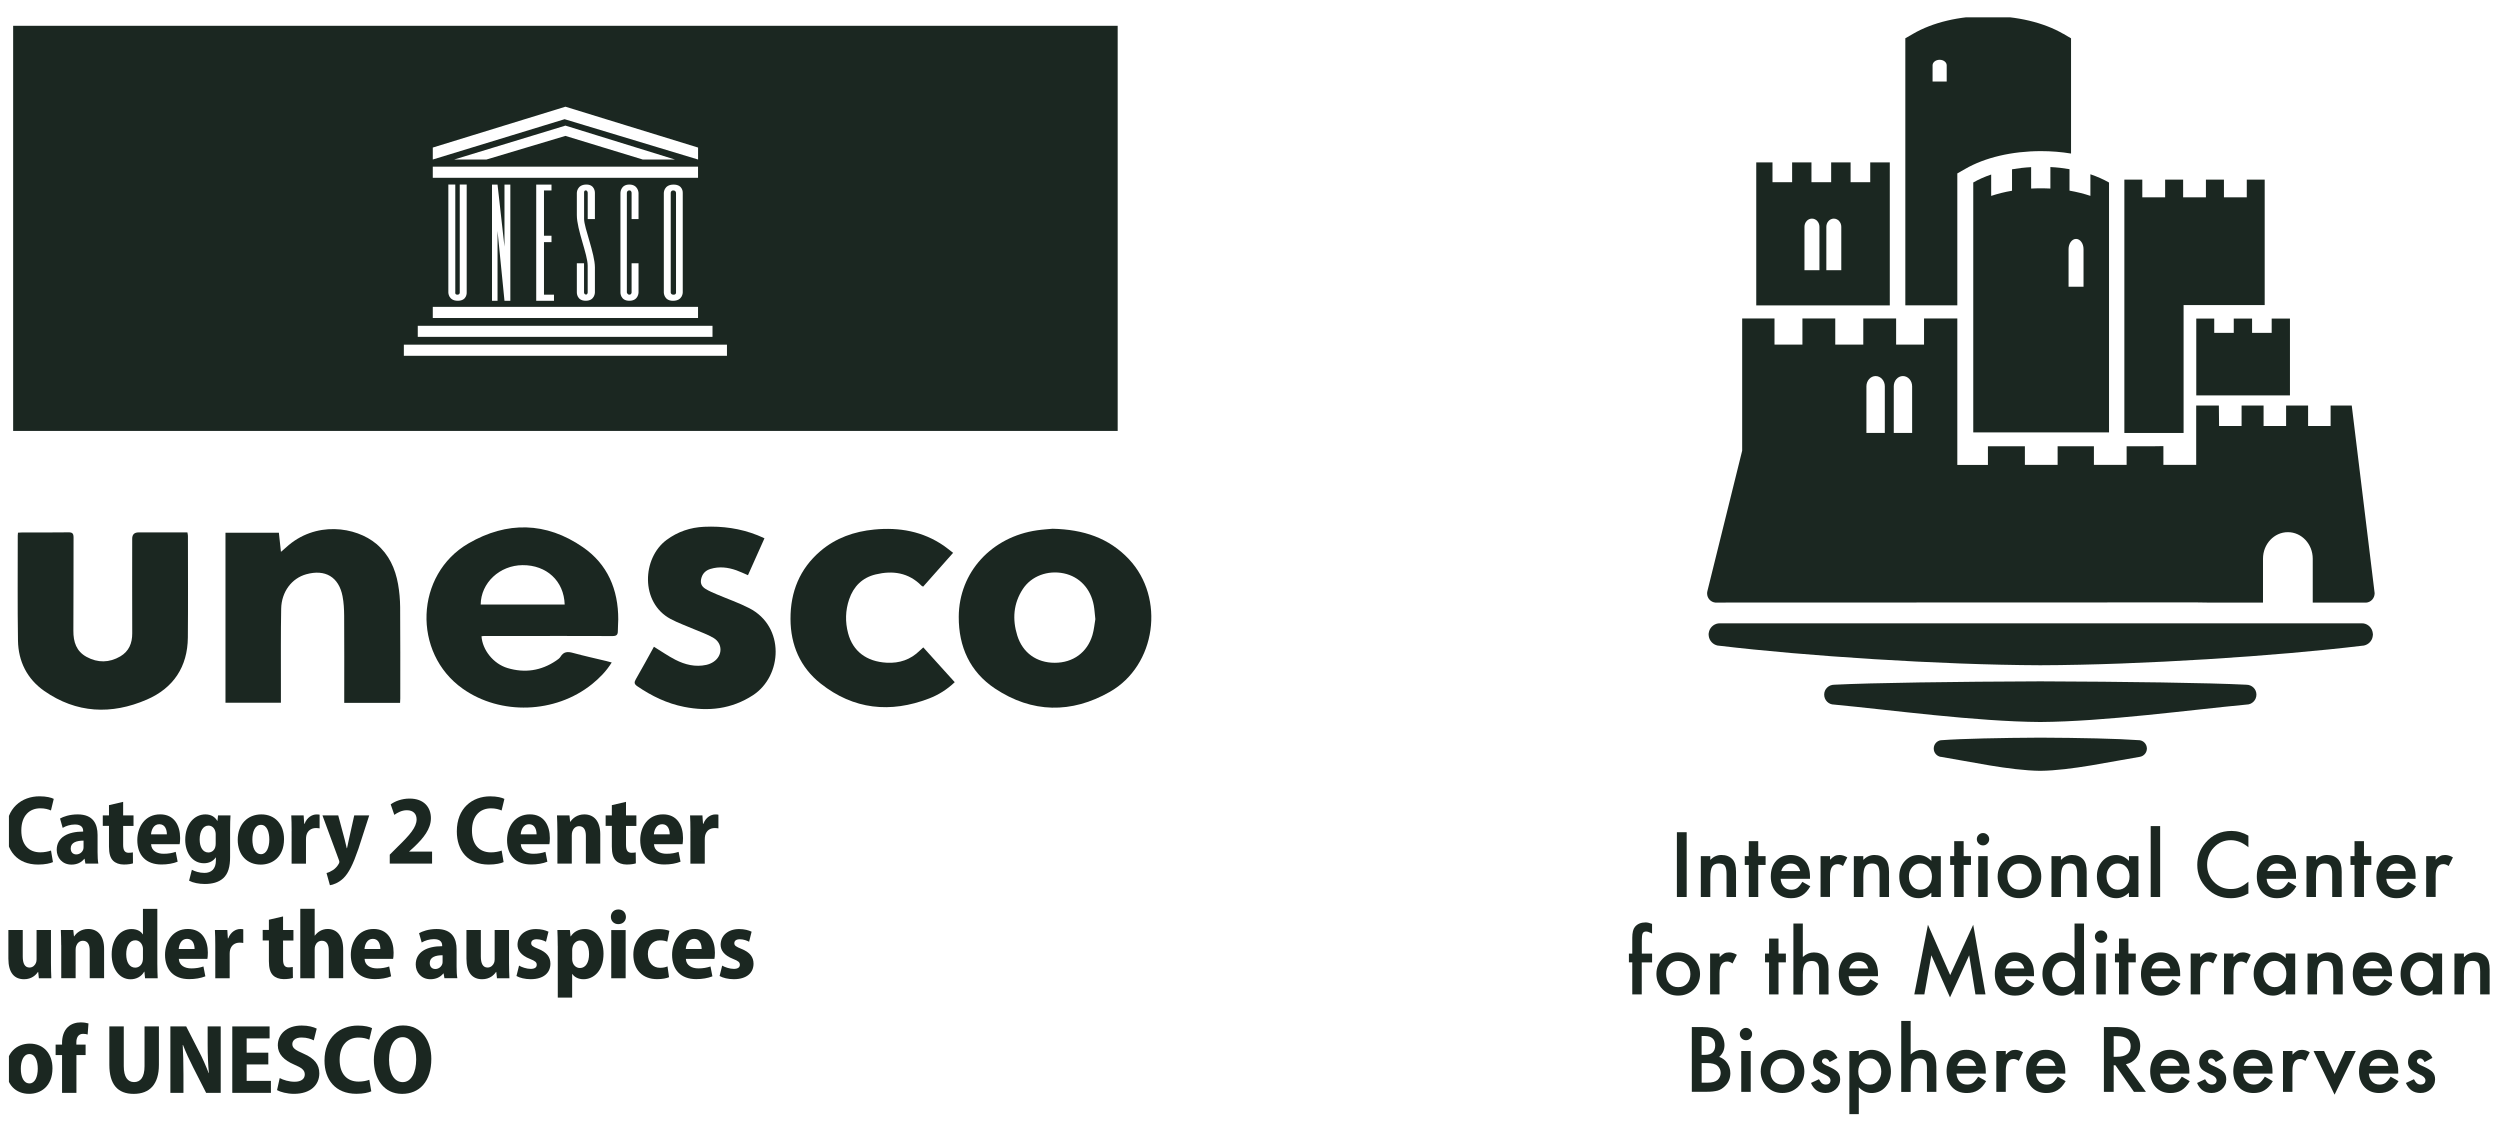 <?xml version="1.0" encoding="UTF-8" standalone="no"?>
<!DOCTYPE svg PUBLIC "-//W3C//DTD SVG 1.1//EN" "http://www.w3.org/Graphics/SVG/1.1/DTD/svg11.dtd">
<svg width="140px" height="64px" version="1.1" xmlns="http://www.w3.org/2000/svg" xmlns:xlink="http://www.w3.org/1999/xlink" xml:space="preserve" xmlns:serif="http://www.serif.com/" style="fill-rule:evenodd;clip-rule:evenodd;stroke-linejoin:round;stroke-miterlimit:2;">
    <g>
        <clipPath id="_clip1">
            <rect x="0.5" y="0.972" width="139.076" height="62.056"/>
        </clipPath>
        <g clip-path="url(#_clip1)">
            <path d="M26.964,35.63C27.015,36.395 27.626,37.171 28.419,37.41C29.381,37.7 30.298,37.567 31.138,37C31.231,36.937 31.336,36.867 31.391,36.774C31.565,36.488 31.789,36.48 32.085,36.562C32.705,36.731 33.332,36.869 33.956,37.019C34.047,37.04 34.138,37.068 34.256,37.099C33.948,37.596 33.565,37.979 33.14,38.322C31.093,39.96 28.034,40.066 25.915,38.569C23.08,36.567 23.232,32.167 26.243,30.426C28.389,29.185 30.58,29.219 32.639,30.64C34.026,31.596 34.624,33.014 34.622,34.685C34.622,34.905 34.597,35.125 34.599,35.342C34.599,35.556 34.517,35.619 34.299,35.619C32.493,35.611 30.687,35.615 28.882,35.615L27.112,35.615C27.061,35.615 27.01,35.626 26.962,35.632L26.964,35.63ZM31.622,33.854C31.582,32.534 30.609,31.638 29.262,31.648C27.979,31.659 26.93,32.64 26.919,33.854L31.622,33.854Z" style="fill:rgb(27,39,33);fill-rule:nonzero;"/>
            <path d="M58.95,29.61C60.676,29.652 62.099,30.122 63.224,31.319C65.257,33.484 64.748,37.262 62.154,38.742C60.003,39.969 57.796,39.941 55.717,38.556C54.318,37.624 53.683,36.22 53.69,34.543C53.7,32.031 55.546,30.061 58.075,29.697C58.405,29.648 58.739,29.631 58.95,29.61ZM61.34,34.672C61.306,34.37 61.293,34.133 61.251,33.9C61.079,32.962 60.449,32.293 59.578,32.109C58.675,31.919 57.756,32.257 57.278,32.987C56.747,33.797 56.686,34.683 56.967,35.59C57.269,36.56 58.052,37.116 59.067,37.116C60.088,37.116 60.887,36.539 61.177,35.564C61.268,35.258 61.293,34.93 61.34,34.672Z" style="fill:rgb(27,39,33);fill-rule:nonzero;"/>
            <path d="M22.402,39.362L19.277,39.362L19.277,39.072C19.277,37.544 19.283,36.015 19.273,34.486C19.27,34.118 19.252,33.746 19.182,33.387C18.972,32.31 18.215,31.864 17.152,32.158C16.34,32.382 15.765,33.135 15.746,34.086C15.72,35.473 15.733,36.863 15.731,38.25L15.731,39.353L12.627,39.353L12.627,29.832L15.617,29.832C15.653,30.168 15.691,30.505 15.733,30.904C15.854,30.801 15.936,30.731 16.016,30.659C17.651,29.149 19.93,29.49 21.083,30.464C21.782,31.056 22.136,31.837 22.292,32.714C22.366,33.135 22.404,33.568 22.408,33.998C22.421,35.702 22.415,37.406 22.415,39.11C22.415,39.189 22.408,39.267 22.404,39.36L22.402,39.362Z" style="fill:rgb(27,39,33);fill-rule:nonzero;"/>
            <path d="M1.005,29.83C1.102,29.824 1.18,29.817 1.257,29.817C2.111,29.817 2.965,29.824 3.819,29.811C4.048,29.807 4.119,29.866 4.119,30.103C4.109,31.843 4.124,33.583 4.109,35.321C4.105,35.951 4.276,36.474 4.849,36.786C5.477,37.129 6.122,37.118 6.739,36.757C7.221,36.471 7.407,36.021 7.405,35.467C7.397,33.702 7.403,31.934 7.403,30.168C7.403,29.933 7.522,29.815 7.76,29.815L10.494,29.815C10.507,29.889 10.524,29.948 10.524,30.006C10.524,31.904 10.537,33.801 10.52,35.7C10.505,37.343 9.712,38.533 8.221,39.178C6.24,40.036 4.28,39.95 2.474,38.69C1.519,38.021 1.024,37.036 1.007,35.871C0.977,33.911 0.996,31.953 0.994,29.993C0.994,29.948 1.001,29.906 1.007,29.83L1.005,29.83Z" style="fill:rgb(27,39,33);fill-rule:nonzero;"/>
            <path d="M53.374,30.959C52.797,31.608 52.25,32.226 51.696,32.852C51.66,32.83 51.626,32.82 51.603,32.799C50.879,32.063 49.993,31.938 49.04,32.167C48.289,32.346 47.797,32.839 47.551,33.566C47.34,34.19 47.325,34.829 47.494,35.463C47.761,36.471 48.526,37.051 49.655,37.112C50.368,37.152 50.994,36.941 51.507,36.433C51.562,36.378 51.622,36.328 51.704,36.254C52.292,36.905 52.873,37.546 53.465,38.203C53.032,38.616 52.552,38.914 52.03,39.115C49.858,39.95 47.801,39.738 45.959,38.281C44.813,37.372 44.272,36.123 44.268,34.659C44.263,33.148 44.781,31.854 45.944,30.86C46.809,30.122 47.839,29.762 48.962,29.654C50.364,29.519 51.683,29.754 52.863,30.568C53.028,30.682 53.182,30.813 53.377,30.961L53.374,30.959Z" style="fill:rgb(27,39,33);fill-rule:nonzero;"/>
            <path d="M36.621,36.218C37.038,36.474 37.414,36.738 37.818,36.945C38.359,37.222 38.939,37.368 39.554,37.233C39.696,37.201 39.842,37.142 39.962,37.059C40.47,36.719 40.482,36.04 39.962,35.727C39.62,35.52 39.228,35.393 38.858,35.232C38.425,35.044 37.972,34.886 37.556,34.664C35.843,33.748 35.962,31.251 37.325,30.238C37.956,29.771 38.664,29.534 39.434,29.5C40.455,29.454 41.453,29.589 42.411,29.97C42.54,30.02 42.664,30.082 42.81,30.145C42.497,30.843 42.195,31.522 41.886,32.211C41.654,32.112 41.449,32.012 41.235,31.936C40.761,31.769 40.277,31.71 39.787,31.86C39.546,31.934 39.37,32.084 39.29,32.329C39.195,32.621 39.256,32.824 39.52,32.985C39.715,33.103 39.926,33.192 40.136,33.281C40.74,33.539 41.368,33.754 41.954,34.055C43.975,35.089 43.817,37.859 42.161,38.935C40.969,39.709 39.67,39.855 38.309,39.584C37.355,39.396 36.495,38.979 35.693,38.432C35.511,38.309 35.505,38.212 35.609,38.032C35.955,37.434 36.285,36.823 36.621,36.216L36.621,36.218Z" style="fill:rgb(27,39,33);fill-rule:nonzero;"/>
            <path d="M0.736,1.446L0.736,24.132L62.59,24.132L62.59,1.446L0.736,1.446ZM25.606,16.503C25.746,16.503 25.746,16.393 25.746,16.393L25.746,10.335L26.135,10.335L26.135,16.376C26.135,16.376 26.167,16.843 25.636,16.843C25.105,16.843 25.107,16.376 25.107,16.376L25.107,10.335L25.496,10.335L25.496,16.361C25.496,16.361 25.465,16.501 25.606,16.501L25.606,16.503ZM39.09,17.186L39.09,17.807L24.236,17.807L24.236,17.186L39.09,17.186ZM27.552,16.845L27.552,10.337L27.862,10.337L28.251,13.815L28.251,10.337L28.579,10.337L28.579,16.845L28.251,16.845L27.862,12.932L27.862,16.845L27.552,16.845ZM30.884,13.202L30.884,13.56L30.463,13.56L30.463,16.503L31.023,16.503L31.023,16.845L30.028,16.845L30.028,10.337L30.884,10.337L30.884,10.665L30.463,10.665L30.463,13.202L30.884,13.202ZM32.808,16.494C32.91,16.503 32.91,16.378 32.91,16.378L32.91,14.875C32.91,14.245 32.303,12.866 32.303,12.048L32.303,10.802C32.303,10.802 32.303,10.35 32.816,10.335C33.33,10.32 33.315,10.802 33.315,10.802L33.315,12.266L32.912,12.266L32.912,10.802C32.912,10.802 32.912,10.663 32.802,10.663C32.692,10.663 32.709,10.802 32.709,10.802L32.709,12.266C32.709,12.748 33.313,14.204 33.315,14.968L33.315,16.376C33.315,16.376 33.315,16.843 32.802,16.843C32.288,16.843 32.303,16.376 32.303,16.376L32.303,14.742L32.706,14.742L32.706,16.376C32.706,16.376 32.706,16.486 32.808,16.492L32.808,16.494ZM35.244,10.663C35.104,10.663 35.104,10.802 35.104,10.802L35.104,16.376C35.104,16.376 35.128,16.501 35.244,16.501C35.369,16.501 35.369,16.376 35.369,16.376L35.369,14.742L35.758,14.742L35.758,16.376C35.758,16.376 35.758,16.843 35.244,16.843C34.73,16.843 34.745,16.376 34.745,16.376L34.745,10.802C34.745,10.802 34.745,10.335 35.244,10.335C35.743,10.335 35.758,10.802 35.758,10.802L35.758,12.266L35.369,12.266L35.369,10.802C35.369,10.802 35.369,10.663 35.244,10.663ZM37.174,16.378L37.174,10.804C37.174,10.804 37.174,10.337 37.72,10.337C38.265,10.337 38.234,10.804 38.234,10.804L38.234,16.378C38.234,16.378 38.234,16.845 37.688,16.845C37.174,16.845 37.174,16.378 37.174,16.378ZM24.236,9.957L24.236,9.335L39.09,9.335L39.09,9.957L24.236,9.957ZM25.435,8.933L31.664,7.034L37.798,8.933L35.992,8.933L31.664,7.61L27.243,8.933L25.435,8.933ZM24.236,8.263L31.664,5.975L39.092,8.263L39.092,8.933L31.618,6.675L24.236,8.933L24.236,8.263ZM23.395,18.243L39.9,18.243L39.9,18.865L23.395,18.865L23.395,18.243ZM40.71,19.926L22.616,19.926L22.616,19.302L40.71,19.302L40.71,19.926Z" style="fill:rgb(27,39,33);fill-rule:nonzero;"/>
            <path d="M37.857,16.378L37.857,10.804C37.857,10.804 37.857,10.665 37.7,10.665C37.561,10.665 37.561,10.804 37.561,10.804L37.561,16.378C37.561,16.378 37.561,16.503 37.717,16.503C37.874,16.503 37.857,16.378 37.857,16.378Z" style="fill:rgb(27,39,33);fill-rule:nonzero;"/>
            <g transform="matrix(1.172,0,0,1.172,-19.702,0.506)">
                <path d="M123.113,24.445C123.113,24.557 123.022,24.648 122.91,24.648C122.798,24.648 122.707,24.557 122.707,24.445C122.707,24.333 122.798,24.242 122.91,24.242C123.022,24.242 123.113,24.333 123.113,24.445Z" style="fill:rgb(27,39,33);fill-rule:nonzero;"/>
            </g>
            <g transform="matrix(1.172,0,0,1.172,-19.702,0.506)">
                <path d="M123.113,25.164C123.113,25.276 123.022,25.366 122.91,25.366C122.798,25.366 122.707,25.276 122.707,25.164C122.707,25.051 122.798,24.961 122.91,24.961C123.022,24.961 123.113,25.051 123.113,25.164Z" style="fill:rgb(27,39,33);fill-rule:nonzero;"/>
            </g>
            <g transform="matrix(1.172,0,0,1.172,-19.702,0.506)">
                <path d="M123.113,25.944C123.113,26.056 123.022,26.147 122.91,26.147C122.798,26.147 122.707,26.056 122.707,25.944C122.707,25.832 122.798,25.741 122.91,25.741C123.022,25.741 123.113,25.832 123.113,25.944Z" style="fill:rgb(27,39,33);fill-rule:nonzero;"/>
            </g>
            <g transform="matrix(1.172,0,0,1.172,-19.702,0.506)">
                <path d="M119.037,35.734C117.72,35.947 115.774,36.383 114.296,36.4C112.82,36.381 110.879,35.947 109.566,35.734L109.543,35.734C109.357,35.7 109.213,35.543 109.209,35.349L109.209,35.321C109.213,35.125 109.359,34.966 109.545,34.938C109.564,34.934 109.585,34.934 109.611,34.934C110.539,34.864 112.417,34.824 114.294,34.814C116.172,34.822 118.058,34.864 118.988,34.934C119.011,34.934 119.03,34.934 119.052,34.938C119.24,34.966 119.384,35.125 119.392,35.321L119.392,35.349C119.384,35.543 119.24,35.7 119.054,35.731L119.035,35.731L119.037,35.734Z" style="fill:rgb(27,39,33);fill-rule:nonzero;"/>
            </g>
            <g transform="matrix(1.172,0,0,1.172,-19.702,0.506)">
                <path d="M124.14,32.285C124.415,32.285 124.626,32.496 124.626,32.758C124.626,33.021 124.415,33.234 124.155,33.234C121.457,33.488 117.376,34.046 114.3,34.067C111.225,34.046 107.142,33.49 104.444,33.234C104.182,33.234 103.973,33.021 103.973,32.758C103.973,32.496 104.184,32.285 104.457,32.285C106.235,32.194 110.274,32.139 114.3,32.124C118.325,32.139 122.364,32.194 124.14,32.285Z" style="fill:rgb(27,39,33);fill-rule:nonzero;"/>
            </g>
            <g transform="matrix(1.172,0,0,1.172,-19.702,0.506)">
                <path d="M98.986,29.352L129.658,29.352C129.685,29.352 129.713,29.354 129.74,29.356C129.969,29.39 130.153,29.574 130.184,29.807C130.189,29.832 130.193,29.86 130.193,29.887C130.193,29.915 130.191,29.94 130.184,29.965C130.153,30.192 129.982,30.367 129.759,30.414C129.734,30.418 129.709,30.422 129.681,30.422C125.622,30.913 119.122,31.34 114.295,31.355C109.476,31.336 103.006,30.908 98.961,30.422C98.935,30.422 98.908,30.42 98.882,30.414C98.663,30.369 98.491,30.192 98.458,29.965C98.453,29.94 98.451,29.915 98.451,29.887C98.451,29.86 98.451,29.832 98.458,29.807C98.491,29.576 98.673,29.392 98.906,29.356C98.931,29.354 98.959,29.352 98.986,29.352Z" style="fill:rgb(27,39,33);fill-rule:nonzero;"/>
            </g>
            <g transform="matrix(1.172,0,0,1.172,-19.702,0.506)">
                <path d="M106.173,7.328L106.173,8.273L105.235,8.273L105.235,7.328L104.306,7.328L104.306,8.273L103.365,8.273L103.365,7.328L102.441,7.328L102.441,8.273L101.503,8.273L101.503,7.328L100.727,7.328L100.727,14.16L107.108,14.16L107.108,7.328L106.173,7.328ZM103.746,12.479L103.031,12.479L103.031,10.405C103.031,10.189 103.19,10.014 103.389,10.014C103.587,10.014 103.746,10.189 103.746,10.405L103.746,12.479ZM104.79,12.479L104.076,12.479L104.076,10.405C104.076,10.189 104.237,10.014 104.433,10.014C104.63,10.014 104.79,10.189 104.79,10.405L104.79,12.479Z" style="fill:rgb(27,39,33);"/>
            </g>
            <g transform="matrix(1.172,0,0,1.172,-19.702,0.506)">
                <path d="M125.021,14.145L121.146,14.145L121.146,20.256L118.316,20.256L118.316,8.151L119.173,8.151L119.173,8.997L120.264,8.997L120.264,8.151L121.124,8.151L121.124,8.997L122.213,8.997L122.213,8.151L123.074,8.151L123.074,8.997L124.165,8.997L124.165,8.151L125.021,8.151L125.021,14.145Z" style="fill:rgb(27,39,33);fill-rule:nonzero;"/>
            </g>
            <g transform="matrix(1.172,0,0,1.172,-19.702,0.506)">
                <path d="M121.752,14.79L122.61,14.79L122.61,15.473L123.543,15.473L123.543,14.79L124.418,14.79L124.418,15.473L125.355,15.473L125.355,14.79L126.228,14.79L126.228,18.461L121.752,18.461L121.752,14.79Z" style="fill:rgb(27,39,33);"/>
            </g>
            <g transform="matrix(1.172,0,0,1.172,-19.702,0.506)">
                <path d="M116.693,7.897L116.693,8.927C116.384,8.823 116.05,8.741 115.695,8.677L115.695,7.652C115.403,7.601 115.096,7.565 114.781,7.55L114.781,8.578C114.633,8.569 114.479,8.567 114.327,8.567C114.174,8.567 114.016,8.569 113.861,8.578L113.861,7.555C113.546,7.571 113.242,7.607 112.948,7.658L112.948,8.682C112.593,8.741 112.259,8.827 111.952,8.929L111.952,7.908C111.635,8.015 111.347,8.144 111.096,8.288L111.096,20.228L117.583,20.228L117.583,8.29C117.321,8.14 117.022,8.007 116.693,7.895M116.365,13.27L115.65,13.27L115.65,11.473C115.65,11.204 115.809,10.984 116.008,10.984C116.206,10.984 116.365,11.204 116.365,11.473L116.365,13.27Z" style="fill:rgb(27,39,33);fill-rule:nonzero;"/>
            </g>
            <g transform="matrix(1.172,0,0,1.172,-19.702,0.506)">
                <path d="M129.178,18.945L128.171,18.945L128.171,19.922L127.095,19.922L127.095,18.945L126.044,18.945L126.044,19.922L124.968,19.922L124.968,18.945L123.917,18.945L123.917,19.922L122.841,19.922L122.832,18.945L121.748,18.945L121.748,21.78L120.181,21.78L120.181,20.884L119.785,20.89L118.424,20.89L118.424,21.78L116.861,21.78L116.861,20.89L115.127,20.89L115.127,21.78L113.563,21.78L113.563,20.89L111.797,20.89L111.797,21.785L110.334,21.785L110.334,14.784L108.744,14.784L108.744,16.035L107.41,16.035L107.41,14.784L105.841,14.784L105.841,16.035L104.502,16.035L104.502,14.784L102.933,14.784L102.933,16.035L101.599,16.035L101.599,14.784L100.054,14.784L100.054,21.102L98.392,27.815C98.381,27.859 98.379,27.897 98.379,27.925C98.379,28.151 98.55,28.337 98.768,28.36L121.737,28.352L122.46,28.363L124.94,28.363L124.94,26.265C124.94,25.563 125.471,24.996 126.129,24.996C126.786,24.996 127.317,25.565 127.317,26.265L127.317,28.363L129.867,28.363C130.093,28.346 130.273,28.158 130.275,27.914L129.18,18.941L129.178,18.945ZM106.87,20.256L105.991,20.256L105.991,18.027C105.991,17.757 106.19,17.537 106.431,17.537C106.672,17.537 106.87,17.757 106.87,18.027L106.87,20.256ZM108.175,20.256L107.298,20.256L107.298,18.027C107.298,17.757 107.492,17.537 107.735,17.537C107.978,17.537 108.175,17.757 108.175,18.027L108.175,20.256Z" style="fill:rgb(27,39,33);fill-rule:nonzero;"/>
            </g>
            <g transform="matrix(1.172,0,0,1.172,-19.702,0.506)">
                <path d="M115.392,1.182C114.466,0.645 113.182,0.334 111.806,0.334C110.429,0.334 109.152,0.64 108.224,1.182L107.85,1.397L107.85,14.158L110.334,14.158L110.334,7.855L110.713,7.639C111.647,7.098 112.945,6.789 114.332,6.789C114.825,6.789 115.309,6.829 115.768,6.905L115.768,1.399L115.394,1.18L115.392,1.182ZM109.827,3.463L109.152,3.463L109.152,2.689C109.152,2.543 109.304,2.425 109.49,2.425C109.676,2.425 109.827,2.543 109.827,2.689L109.827,3.463Z" style="fill:rgb(27,39,33);"/>
            </g>
            <path d="M2.968,48.276C2.83,48.344 2.524,48.416 2.135,48.416C0.948,48.414 0.346,47.617 0.346,46.557C0.346,45.248 1.215,44.593 2.217,44.593C2.6,44.593 2.885,44.669 3.01,44.737L2.853,45.386C2.71,45.322 2.515,45.265 2.257,45.265C1.669,45.265 1.194,45.657 1.194,46.511C1.194,47.299 1.604,47.731 2.259,47.731C2.477,47.731 2.712,47.686 2.856,47.629L2.965,48.274L2.968,48.276Z" style="fill:rgb(27,39,33);fill-rule:nonzero;"/>
            <path d="M4.783,48.363L4.736,48.094L4.719,48.094C4.552,48.308 4.296,48.418 4,48.418C3.493,48.418 3.176,48.039 3.176,47.593C3.176,46.887 3.804,46.568 4.656,46.568L4.656,46.526C4.656,46.361 4.565,46.17 4.195,46.172C3.937,46.172 3.683,46.255 3.51,46.361L3.362,45.838C3.537,45.737 3.89,45.606 4.349,45.606C5.225,45.606 5.464,46.151 5.464,46.758L5.464,47.718C5.464,47.963 5.476,48.2 5.506,48.361L4.783,48.361L4.783,48.363ZM4.681,47.075C4.301,47.075 3.96,47.175 3.96,47.511C3.96,47.744 4.104,47.847 4.271,47.847C4.451,47.847 4.609,47.731 4.664,47.56C4.677,47.519 4.679,47.469 4.679,47.422L4.679,47.073L4.681,47.075Z" style="fill:rgb(27,39,33);fill-rule:nonzero;"/>
            <path d="M6.896,44.904L6.896,45.663L7.477,45.663L7.477,46.251L6.896,46.251L6.896,47.306C6.896,47.627 6.991,47.756 7.208,47.756C7.306,47.756 7.38,47.746 7.441,47.733L7.447,48.348C7.342,48.384 7.156,48.414 6.934,48.414C6.682,48.414 6.468,48.333 6.333,48.198C6.179,48.044 6.103,47.803 6.103,47.405L6.103,46.249L5.756,46.249L5.756,45.661L6.103,45.661L6.103,45.088L6.896,44.904Z" style="fill:rgb(27,39,33);fill-rule:nonzero;"/>
            <path d="M8.461,47.278C8.48,47.648 8.795,47.811 9.165,47.811C9.425,47.811 9.641,47.771 9.84,47.703L9.948,48.255C9.696,48.357 9.377,48.412 9.041,48.412C8.18,48.412 7.689,47.894 7.689,47.05C7.689,46.297 8.131,45.604 8.967,45.604C9.753,45.604 10.087,46.217 10.087,46.932C10.087,47.092 10.075,47.211 10.06,47.276L8.461,47.276L8.461,47.278ZM9.345,46.724C9.345,46.479 9.256,46.156 8.924,46.156C8.592,46.156 8.476,46.485 8.457,46.724L9.345,46.724Z" style="fill:rgb(27,39,33);fill-rule:nonzero;"/>
            <path d="M12.908,45.663C12.896,45.859 12.885,46.105 12.885,46.483L12.885,47.997C12.885,48.534 12.779,48.928 12.5,49.181C12.234,49.418 11.868,49.503 11.47,49.503C11.145,49.503 10.815,49.439 10.589,49.319L10.745,48.708C10.904,48.794 11.164,48.883 11.447,48.883C11.834,48.883 12.09,48.663 12.09,48.19L12.09,48.018L12.079,48.018C11.94,48.225 11.703,48.342 11.424,48.342C10.777,48.342 10.373,47.765 10.373,47.029C10.373,46.149 10.889,45.606 11.502,45.606C11.826,45.606 12.041,45.754 12.168,45.969L12.179,45.969L12.211,45.661L12.91,45.661L12.908,45.663ZM12.079,46.728C12.079,46.669 12.073,46.608 12.058,46.562C12.008,46.371 11.872,46.234 11.673,46.234C11.382,46.234 11.181,46.534 11.181,47.01C11.181,47.443 11.363,47.739 11.669,47.739C11.849,47.739 11.999,47.625 12.052,47.443C12.073,47.38 12.079,47.295 12.079,47.223L12.079,46.728Z" style="fill:rgb(27,39,33);fill-rule:nonzero;"/>
            <path d="M15.905,46.991C15.905,48.018 15.228,48.418 14.598,48.418C13.854,48.418 13.313,47.902 13.313,47.029C13.313,46.156 13.869,45.606 14.636,45.606C15.404,45.606 15.905,46.164 15.905,46.991ZM14.133,47.012C14.133,47.473 14.291,47.834 14.619,47.834C14.919,47.834 15.082,47.469 15.082,47.01C15.082,46.619 14.958,46.192 14.617,46.192C14.258,46.192 14.133,46.621 14.133,47.012Z" style="fill:rgb(27,39,33);fill-rule:nonzero;"/>
            <path d="M16.332,46.53C16.332,46.172 16.323,45.902 16.311,45.663L17.004,45.663L17.036,46.132L17.057,46.132C17.19,45.769 17.486,45.608 17.727,45.608C17.803,45.608 17.844,45.61 17.898,45.623L17.898,46.39C17.839,46.378 17.778,46.371 17.691,46.371C17.431,46.371 17.22,46.517 17.156,46.786C17.144,46.841 17.135,46.917 17.135,46.997L17.135,48.365L16.33,48.365L16.33,46.532L16.332,46.53Z" style="fill:rgb(27,39,33);fill-rule:nonzero;"/>
            <path d="M18.941,45.663L19.302,47.014C19.342,47.173 19.387,47.356 19.418,47.5L19.433,47.5C19.465,47.356 19.503,47.17 19.537,47.016L19.837,45.663L20.676,45.663L20.072,47.532C19.761,48.435 19.526,48.892 19.226,49.186C18.955,49.443 18.657,49.547 18.475,49.572L18.285,48.889C18.397,48.862 18.524,48.803 18.649,48.722C18.767,48.646 18.888,48.519 18.959,48.39C18.987,48.346 19.004,48.308 19.004,48.27C19.004,48.238 18.995,48.2 18.972,48.143L18.057,45.663L18.941,45.663Z" style="fill:rgb(27,39,33);fill-rule:nonzero;"/>
            <path d="M21.826,48.363L21.826,47.862L22.255,47.433C22.945,46.762 23.325,46.333 23.33,45.887C23.33,45.595 23.16,45.373 22.782,45.373C22.499,45.373 22.255,45.511 22.082,45.633L21.879,45.045C22.116,44.87 22.503,44.72 22.938,44.72C23.744,44.72 24.131,45.21 24.131,45.819C24.131,46.428 23.702,46.942 23.213,47.409L22.917,47.678L22.917,47.689L24.196,47.689L24.196,48.363L21.826,48.363Z" style="fill:rgb(27,39,33);fill-rule:nonzero;"/>
            <path d="M28.204,48.276C28.067,48.344 27.76,48.416 27.371,48.416C26.185,48.416 25.582,47.619 25.582,46.559C25.582,45.251 26.451,44.595 27.453,44.595C27.836,44.595 28.122,44.671 28.246,44.739L28.09,45.388C27.948,45.325 27.751,45.267 27.494,45.267C26.906,45.267 26.43,45.659 26.43,46.513C26.43,47.301 26.84,47.733 27.496,47.733C27.713,47.733 27.948,47.689 28.092,47.631L28.202,48.276L28.204,48.276Z" style="fill:rgb(27,39,33);fill-rule:nonzero;"/>
            <path d="M29.166,47.278C29.185,47.648 29.5,47.811 29.87,47.811C30.131,47.811 30.346,47.771 30.545,47.703L30.653,48.255C30.401,48.357 30.082,48.412 29.746,48.412C28.885,48.412 28.395,47.894 28.395,47.05C28.395,46.297 28.836,45.604 29.672,45.604C30.458,45.604 30.792,46.217 30.792,46.932C30.792,47.092 30.78,47.211 30.765,47.276L29.166,47.276L29.166,47.278ZM30.048,46.724C30.048,46.479 29.959,46.156 29.627,46.156C29.295,46.156 29.179,46.485 29.16,46.724L30.048,46.724Z" style="fill:rgb(27,39,33);fill-rule:nonzero;"/>
            <path d="M31.213,46.511C31.213,46.187 31.202,45.91 31.191,45.663L31.889,45.663L31.927,46.018L31.942,46.018C32.06,45.832 32.323,45.606 32.722,45.606C33.261,45.606 33.615,45.986 33.615,46.724L33.615,48.363L32.809,48.363L32.809,46.809C32.809,46.498 32.705,46.266 32.431,46.266C32.234,46.266 32.107,46.403 32.052,46.559C32.031,46.612 32.02,46.695 32.02,46.779L32.02,48.363L31.215,48.363L31.215,46.509L31.213,46.511Z" style="fill:rgb(27,39,33);fill-rule:nonzero;"/>
            <path d="M35.056,44.904L35.056,45.663L35.637,45.663L35.637,46.251L35.056,46.251L35.056,47.306C35.056,47.627 35.151,47.756 35.369,47.756C35.466,47.756 35.54,47.746 35.601,47.733L35.608,48.348C35.502,48.384 35.316,48.414 35.094,48.414C34.842,48.414 34.629,48.333 34.493,48.198C34.339,48.044 34.263,47.803 34.263,47.405L34.263,46.249L33.916,46.249L33.916,45.661L34.263,45.661L34.263,45.088L35.056,44.904Z" style="fill:rgb(27,39,33);fill-rule:nonzero;"/>
            <path d="M36.623,47.278C36.642,47.648 36.957,47.811 37.327,47.811C37.588,47.811 37.803,47.771 38.002,47.703L38.11,48.255C37.858,48.357 37.539,48.412 37.203,48.412C36.342,48.412 35.852,47.894 35.852,47.05C35.852,46.297 36.294,45.604 37.129,45.604C37.915,45.604 38.249,46.217 38.249,46.932C38.249,47.092 38.237,47.211 38.222,47.276L36.623,47.276L36.623,47.278ZM37.505,46.724C37.505,46.479 37.416,46.156 37.084,46.156C36.752,46.156 36.636,46.485 36.617,46.724L37.505,46.724Z" style="fill:rgb(27,39,33);fill-rule:nonzero;"/>
            <path d="M38.664,46.53C38.664,46.172 38.655,45.902 38.643,45.663L39.336,45.663L39.368,46.132L39.389,46.132C39.522,45.769 39.818,45.608 40.059,45.608C40.135,45.608 40.176,45.61 40.231,45.623L40.231,46.39C40.171,46.378 40.11,46.371 40.023,46.371C39.763,46.371 39.552,46.517 39.488,46.786C39.476,46.841 39.467,46.917 39.467,46.997L39.467,48.365L38.662,48.365L38.662,46.532L38.664,46.53Z" style="fill:rgb(27,39,33);fill-rule:nonzero;"/>
            <path d="M2.854,53.928C2.854,54.26 2.864,54.548 2.875,54.782L2.177,54.782L2.139,54.429L2.124,54.429C2.012,54.6 1.771,54.837 1.348,54.837C0.809,54.837 0.469,54.484 0.469,53.683L0.469,52.08L1.274,52.08L1.274,53.565C1.274,53.947 1.384,54.182 1.651,54.182C1.847,54.182 1.966,54.042 2.014,53.92C2.036,53.869 2.048,53.801 2.048,53.725L2.048,52.08L2.854,52.08L2.854,53.928Z" style="fill:rgb(27,39,33);fill-rule:nonzero;"/>
            <path d="M3.427,52.928C3.427,52.605 3.417,52.328 3.406,52.08L4.104,52.08L4.142,52.435L4.157,52.435C4.275,52.249 4.537,52.023 4.937,52.023C5.476,52.023 5.829,52.404 5.829,53.142L5.829,54.78L5.024,54.78L5.024,53.226C5.024,52.915 4.92,52.683 4.645,52.683C4.449,52.683 4.322,52.82 4.267,52.977C4.246,53.03 4.235,53.112 4.235,53.197L4.235,54.78L3.43,54.78L3.43,52.926L3.427,52.928Z" style="fill:rgb(27,39,33);fill-rule:nonzero;"/>
            <path d="M8.81,50.894L8.81,53.979C8.81,54.271 8.821,54.582 8.831,54.782L8.123,54.782L8.087,54.414L8.074,54.414C7.926,54.685 7.633,54.84 7.313,54.84C6.694,54.84 6.254,54.264 6.254,53.452C6.252,52.535 6.774,52.027 7.36,52.027C7.666,52.027 7.888,52.146 7.994,52.323L8.005,52.323L8.005,50.896L8.808,50.896L8.81,50.894ZM8.007,53.194C8.007,53.148 8.007,53.089 7.996,53.04C7.954,52.833 7.802,52.657 7.578,52.657C7.233,52.657 7.068,53.006 7.068,53.436C7.068,53.907 7.267,54.188 7.571,54.188C7.766,54.188 7.935,54.057 7.986,53.837C8,53.784 8.005,53.721 8.005,53.653L8.005,53.192L8.007,53.194Z" style="fill:rgb(27,39,33);fill-rule:nonzero;"/>
            <path d="M10.014,53.698C10.033,54.068 10.348,54.231 10.718,54.231C10.978,54.231 11.194,54.19 11.393,54.123L11.5,54.675C11.249,54.776 10.93,54.831 10.593,54.831C9.733,54.831 9.242,54.313 9.242,53.469C9.242,52.717 9.684,52.023 10.519,52.023C11.306,52.023 11.64,52.636 11.64,53.351C11.64,53.512 11.627,53.63 11.613,53.696L10.014,53.696L10.014,53.698ZM10.896,53.144C10.896,52.898 10.807,52.575 10.475,52.575C10.143,52.575 10.027,52.905 10.008,53.144L10.896,53.144Z" style="fill:rgb(27,39,33);fill-rule:nonzero;"/>
            <path d="M12.056,52.947C12.056,52.59 12.048,52.319 12.035,52.08L12.729,52.08L12.76,52.55L12.782,52.55C12.915,52.186 13.211,52.025 13.452,52.025C13.528,52.025 13.568,52.027 13.623,52.04L13.623,52.807C13.564,52.795 13.503,52.789 13.418,52.789C13.158,52.789 12.947,52.934 12.883,53.203C12.87,53.258 12.862,53.334 12.862,53.414L12.862,54.782L12.056,54.782L12.056,52.947Z" style="fill:rgb(27,39,33);fill-rule:nonzero;"/>
            <path d="M15.851,51.321L15.851,52.08L16.432,52.08L16.432,52.668L15.851,52.668L15.851,53.723C15.851,54.044 15.946,54.173 16.163,54.173C16.261,54.173 16.335,54.163 16.396,54.15L16.403,54.765C16.297,54.801 16.111,54.831 15.889,54.831C15.637,54.831 15.424,54.751 15.288,54.615C15.134,54.461 15.058,54.22 15.058,53.822L15.058,52.666L14.711,52.666L14.711,52.078L15.058,52.078L15.058,51.505L15.851,51.321Z" style="fill:rgb(27,39,33);fill-rule:nonzero;"/>
            <path d="M16.816,50.894L17.622,50.894L17.622,52.393L17.633,52.393C17.713,52.283 17.812,52.196 17.933,52.129C18.051,52.063 18.199,52.023 18.349,52.023C18.874,52.023 19.218,52.41 19.218,53.186L19.218,54.78L18.413,54.78L18.413,53.249C18.413,52.922 18.311,52.683 18.028,52.683C17.836,52.683 17.707,52.803 17.65,52.966C17.631,53.015 17.622,53.095 17.622,53.156L17.622,54.782L16.816,54.782L16.816,50.894Z" style="fill:rgb(27,39,33);fill-rule:nonzero;"/>
            <path d="M20.416,53.698C20.435,54.068 20.75,54.231 21.12,54.231C21.381,54.231 21.596,54.19 21.795,54.123L21.903,54.675C21.651,54.776 21.332,54.831 20.996,54.831C20.135,54.831 19.645,54.313 19.645,53.469C19.645,52.717 20.086,52.023 20.922,52.023C21.708,52.023 22.042,52.636 22.042,53.351C22.042,53.512 22.03,53.63 22.015,53.696L20.416,53.696L20.416,53.698ZM21.3,53.144C21.3,52.898 21.211,52.575 20.879,52.575C20.547,52.575 20.431,52.905 20.412,53.144L21.3,53.144Z" style="fill:rgb(27,39,33);fill-rule:nonzero;"/>
            <path d="M24.888,54.782L24.842,54.514L24.825,54.514C24.658,54.727 24.402,54.837 24.106,54.837C23.598,54.837 23.281,54.459 23.281,54.013C23.281,53.307 23.909,52.987 24.761,52.987L24.761,52.945C24.761,52.78 24.67,52.59 24.3,52.592C24.042,52.592 23.789,52.674 23.615,52.78L23.467,52.258C23.643,52.156 23.996,52.025 24.455,52.025C25.33,52.025 25.569,52.571 25.569,53.178L25.569,54.138C25.569,54.383 25.582,54.62 25.611,54.78L24.888,54.78L24.888,54.782ZM24.787,53.493C24.406,53.493 24.066,53.592 24.066,53.928C24.066,54.161 24.209,54.264 24.377,54.264C24.556,54.264 24.715,54.148 24.77,53.977C24.783,53.937 24.785,53.886 24.785,53.839L24.785,53.49L24.787,53.493Z" style="fill:rgb(27,39,33);fill-rule:nonzero;"/>
            <path d="M28.506,53.928C28.506,54.26 28.517,54.548 28.527,54.782L27.83,54.782L27.792,54.429L27.777,54.429C27.665,54.6 27.424,54.837 27.001,54.837C26.462,54.837 26.121,54.484 26.121,53.683L26.121,52.08L26.927,52.08L26.927,53.565C26.927,53.947 27.037,54.182 27.303,54.182C27.5,54.182 27.618,54.042 27.667,53.92C27.688,53.869 27.701,53.801 27.701,53.725L27.701,52.08L28.506,52.08L28.506,53.928Z" style="fill:rgb(27,39,33);fill-rule:nonzero;"/>
            <path d="M29.066,54.074C29.205,54.159 29.491,54.258 29.717,54.258C29.943,54.258 30.057,54.173 30.057,54.03C30.057,53.886 29.973,53.816 29.685,53.702C29.161,53.499 28.979,53.201 28.981,52.905C28.981,52.404 29.385,52.027 30.017,52.027C30.307,52.027 30.554,52.095 30.715,52.175L30.575,52.738C30.459,52.674 30.256,52.598 30.053,52.598C29.85,52.598 29.747,52.687 29.747,52.82C29.747,52.953 29.84,53.015 30.148,53.139C30.626,53.33 30.821,53.598 30.823,53.966C30.823,54.486 30.43,54.835 29.719,54.835C29.406,54.835 29.104,54.761 28.922,54.656L29.066,54.078L29.066,54.074Z" style="fill:rgb(27,39,33);fill-rule:nonzero;"/>
            <path d="M31.234,52.972C31.234,52.628 31.224,52.334 31.213,52.08L31.913,52.08L31.951,52.44L31.961,52.44C32.135,52.173 32.412,52.025 32.761,52.025C33.351,52.025 33.797,52.579 33.797,53.406C33.797,54.385 33.232,54.837 32.674,54.837C32.382,54.837 32.156,54.706 32.05,54.543L32.04,54.543L32.04,55.865L31.236,55.865L31.236,52.972L31.234,52.972ZM32.04,53.676C32.04,53.748 32.048,53.814 32.063,53.867C32.118,54.074 32.283,54.209 32.477,54.209C32.807,54.209 32.987,53.884 32.987,53.436C32.987,52.987 32.816,52.668 32.49,52.668C32.289,52.668 32.109,52.824 32.065,53.034C32.05,53.082 32.042,53.14 32.042,53.197L32.042,53.676L32.04,53.676Z" style="fill:rgb(27,39,33);fill-rule:nonzero;"/>
            <path d="M35.053,51.342C35.053,51.575 34.884,51.752 34.623,51.752C34.378,51.752 34.209,51.575 34.209,51.342C34.209,51.101 34.382,50.93 34.63,50.93C34.877,50.93 35.048,51.101 35.051,51.342L35.053,51.342ZM34.23,54.782L34.23,52.082L35.036,52.082L35.036,54.782L34.23,54.782Z" style="fill:rgb(27,39,33);fill-rule:nonzero;"/>
            <path d="M37.469,54.721C37.34,54.78 37.091,54.833 36.805,54.833C35.989,54.833 35.467,54.317 35.467,53.459C35.467,52.655 35.991,52.029 36.919,52.029C37.127,52.029 37.342,52.07 37.486,52.127L37.366,52.734C37.277,52.695 37.146,52.66 36.955,52.66C36.541,52.66 36.279,52.979 36.281,53.429C36.281,53.922 36.577,54.197 36.962,54.197C37.133,54.197 37.268,54.167 37.38,54.118L37.467,54.721L37.469,54.721Z" style="fill:rgb(27,39,33);fill-rule:nonzero;"/>
            <path d="M38.408,53.698C38.428,54.068 38.743,54.231 39.113,54.231C39.373,54.231 39.588,54.19 39.787,54.123L39.895,54.675C39.643,54.776 39.324,54.831 38.988,54.831C38.127,54.831 37.637,54.313 37.637,53.469C37.637,52.717 38.079,52.023 38.914,52.023C39.7,52.023 40.035,52.636 40.035,53.351C40.035,53.512 40.022,53.63 40.007,53.696L38.408,53.696L38.408,53.698ZM39.292,53.144C39.292,52.898 39.204,52.575 38.872,52.575C38.54,52.575 38.423,52.905 38.404,53.144L39.292,53.144Z" style="fill:rgb(27,39,33);fill-rule:nonzero;"/>
            <path d="M40.441,54.074C40.58,54.159 40.866,54.258 41.092,54.258C41.318,54.258 41.432,54.173 41.432,54.03C41.432,53.886 41.348,53.816 41.06,53.702C40.536,53.499 40.354,53.201 40.356,52.905C40.356,52.404 40.76,52.027 41.392,52.027C41.682,52.027 41.929,52.095 42.09,52.175L41.95,52.738C41.834,52.674 41.631,52.598 41.428,52.598C41.225,52.598 41.122,52.687 41.122,52.82C41.122,52.953 41.215,53.015 41.523,53.139C42.001,53.33 42.196,53.598 42.198,53.966C42.198,54.486 41.805,54.835 41.094,54.835C40.781,54.835 40.479,54.761 40.297,54.656L40.441,54.078L40.441,54.074Z" style="fill:rgb(27,39,33);fill-rule:nonzero;"/>
            <path d="M2.938,59.827C2.938,60.855 2.261,61.255 1.631,61.255C0.887,61.255 0.346,60.739 0.346,59.865C0.346,58.992 0.902,58.443 1.669,58.443C2.437,58.443 2.938,59.001 2.938,59.827ZM1.166,59.849C1.166,60.31 1.325,60.671 1.652,60.671C1.953,60.671 2.115,60.305 2.115,59.846C2.115,59.455 1.991,59.028 1.65,59.028C1.291,59.028 1.166,59.457 1.166,59.849Z" style="fill:rgb(27,39,33);fill-rule:nonzero;"/>
            <path d="M3.475,61.2L3.475,59.085L3.115,59.085L3.115,58.497L3.475,58.497L3.475,58.394C3.475,58.075 3.563,57.74 3.796,57.518C3.993,57.33 4.263,57.254 4.513,57.254C4.697,57.254 4.843,57.28 4.955,57.313L4.908,57.933C4.838,57.91 4.756,57.895 4.65,57.895C4.386,57.895 4.276,58.111 4.276,58.364L4.276,58.497L4.794,58.497L4.794,59.085L4.28,59.085L4.28,61.2L3.475,61.2Z" style="fill:rgb(27,39,33);fill-rule:nonzero;"/>
            <path d="M6.931,57.48L6.931,59.703C6.931,60.316 7.153,60.597 7.508,60.597C7.863,60.597 8.094,60.335 8.094,59.703L8.094,57.48L8.899,57.48L8.899,59.629C8.899,60.72 8.383,61.257 7.487,61.257C6.59,61.257 6.123,60.73 6.123,59.624L6.123,57.48L6.931,57.48Z" style="fill:rgb(27,39,33);fill-rule:nonzero;"/>
            <path d="M9.541,61.202L9.541,57.48L10.427,57.48L11.14,58.874C11.33,59.233 11.535,59.701 11.685,60.092L11.698,60.092C11.653,59.631 11.628,59.085 11.628,58.487L11.628,57.48L12.36,57.48L12.36,61.2L11.543,61.2L10.816,59.772C10.624,59.398 10.402,58.922 10.249,58.519L10.232,58.519C10.258,58.977 10.273,59.517 10.273,60.168L10.273,61.202L9.541,61.202Z" style="fill:rgb(27,39,33);fill-rule:nonzero;"/>
            <path d="M15.025,59.608L13.813,59.608L13.813,60.529L15.171,60.529L15.171,61.2L13.008,61.2L13.008,57.48L15.097,57.48L15.097,58.151L13.813,58.151L13.813,58.95L15.025,58.95L15.025,59.608Z" style="fill:rgb(27,39,33);fill-rule:nonzero;"/>
            <path d="M15.664,60.371C15.865,60.481 16.186,60.578 16.501,60.578C16.873,60.578 17.068,60.413 17.068,60.168C17.068,59.923 16.892,59.794 16.486,59.622C15.899,59.375 15.558,59.022 15.558,58.54C15.558,57.916 16.049,57.43 16.897,57.43C17.267,57.43 17.55,57.51 17.736,57.601L17.571,58.261C17.436,58.191 17.201,58.1 16.886,58.1C16.537,58.1 16.37,58.275 16.37,58.468C16.37,58.7 16.548,58.808 17.007,59.009C17.615,59.271 17.882,59.622 17.882,60.109C17.882,60.749 17.398,61.255 16.463,61.255C16.078,61.255 15.695,61.151 15.514,61.047L15.664,60.373L15.664,60.371Z" style="fill:rgb(27,39,33);fill-rule:nonzero;"/>
            <path d="M20.794,61.113C20.656,61.181 20.35,61.253 19.961,61.253C18.775,61.253 18.172,60.455 18.172,59.396C18.172,58.087 19.041,57.432 20.043,57.432C20.426,57.432 20.711,57.508 20.836,57.576L20.68,58.225C20.538,58.161 20.341,58.104 20.083,58.104C19.496,58.104 19.02,58.495 19.02,59.35C19.02,60.138 19.43,60.57 20.085,60.57C20.303,60.57 20.538,60.525 20.682,60.468L20.792,61.113L20.794,61.113Z" style="fill:rgb(27,39,33);fill-rule:nonzero;"/>
            <path d="M24.154,59.295C24.154,60.57 23.488,61.257 22.515,61.257C21.49,61.257 20.936,60.405 20.936,59.356C20.936,58.307 21.557,57.425 22.572,57.425C23.64,57.425 24.154,58.32 24.154,59.295ZM21.786,59.347C21.786,60.111 22.073,60.599 22.553,60.599C23.033,60.599 23.306,60.058 23.306,59.324C23.306,58.658 23.054,58.081 22.551,58.081C22.048,58.081 21.786,58.601 21.786,59.347Z" style="fill:rgb(27,39,33);fill-rule:nonzero;"/>
            <rect x="93.906" y="46.604" width="0.548" height="3.628" style="fill:rgb(27,39,33);fill-rule:nonzero;"/>
            <path d="M95.244,47.942L95.775,47.942L95.775,48.154C95.959,47.97 96.168,47.879 96.401,47.879C96.667,47.879 96.874,47.963 97.025,48.13C97.153,48.272 97.217,48.505 97.217,48.828L97.217,50.232L96.686,50.232L96.686,48.953C96.686,48.727 96.655,48.57 96.593,48.486C96.532,48.397 96.42,48.355 96.259,48.355C96.084,48.355 95.959,48.412 95.885,48.528C95.813,48.642 95.777,48.843 95.777,49.128L95.777,50.232L95.246,50.232L95.246,47.942L95.244,47.942Z" style="fill:rgb(27,39,33);fill-rule:nonzero;"/>
            <path d="M98.462,48.437L98.462,50.232L97.933,50.232L97.933,48.437L97.707,48.437L97.707,47.944L97.933,47.944L97.933,47.105L98.462,47.105L98.462,47.944L98.874,47.944L98.874,48.437L98.462,48.437Z" style="fill:rgb(27,39,33);fill-rule:nonzero;"/>
            <path d="M101.355,49.213L99.714,49.213C99.729,49.401 99.79,49.551 99.898,49.661C100.006,49.771 100.145,49.826 100.314,49.826C100.445,49.826 100.555,49.794 100.642,49.733C100.727,49.67 100.824,49.556 100.932,49.384L101.378,49.634C101.308,49.752 101.236,49.852 101.16,49.936C101.084,50.021 101.002,50.088 100.913,50.143C100.824,50.198 100.731,50.236 100.629,50.262C100.528,50.287 100.418,50.3 100.297,50.3C99.955,50.3 99.682,50.19 99.475,49.97C99.268,49.75 99.164,49.456 99.164,49.09C99.164,48.725 99.263,48.435 99.464,48.211C99.667,47.991 99.934,47.879 100.268,47.879C100.602,47.879 100.87,47.987 101.067,48.2C101.262,48.414 101.359,48.708 101.359,49.086L101.359,49.211L101.355,49.213ZM100.811,48.78C100.737,48.498 100.56,48.357 100.278,48.357C100.215,48.357 100.154,48.367 100.097,48.386C100.039,48.405 99.989,48.435 99.942,48.471C99.896,48.507 99.856,48.551 99.824,48.604C99.792,48.657 99.767,48.714 99.748,48.78L100.811,48.78Z" style="fill:rgb(27,39,33);fill-rule:nonzero;"/>
            <path d="M101.951,47.942L102.48,47.942L102.48,48.147C102.577,48.046 102.664,47.976 102.738,47.938C102.814,47.898 102.905,47.879 103.011,47.879C103.15,47.879 103.296,47.923 103.448,48.014L103.207,48.498C103.108,48.426 103.008,48.391 102.913,48.391C102.626,48.391 102.48,48.608 102.48,49.044L102.48,50.23L101.951,50.23L101.951,47.94L101.951,47.942Z" style="fill:rgb(27,39,33);fill-rule:nonzero;"/>
            <path d="M103.812,47.942L104.343,47.942L104.343,48.154C104.527,47.97 104.737,47.879 104.969,47.879C105.236,47.879 105.443,47.963 105.593,48.13C105.722,48.272 105.785,48.505 105.785,48.828L105.785,50.232L105.255,50.232L105.255,48.953C105.255,48.727 105.223,48.57 105.162,48.486C105.1,48.397 104.988,48.355 104.827,48.355C104.652,48.355 104.527,48.412 104.453,48.528C104.381,48.642 104.345,48.843 104.345,49.128L104.345,50.232L103.815,50.232L103.815,47.942L103.812,47.942Z" style="fill:rgb(27,39,33);fill-rule:nonzero;"/>
            <path d="M108.155,47.942L108.685,47.942L108.685,50.232L108.155,50.232L108.155,49.993C107.937,50.196 107.702,50.3 107.453,50.3C107.135,50.3 106.875,50.186 106.668,49.957C106.463,49.725 106.359,49.433 106.359,49.082C106.359,48.731 106.461,48.452 106.668,48.223C106.875,47.995 107.131,47.881 107.44,47.881C107.706,47.881 107.945,47.991 108.157,48.211L108.157,47.944L108.155,47.942ZM106.899,49.08C106.899,49.3 106.958,49.477 107.074,49.615C107.195,49.754 107.347,49.824 107.531,49.824C107.727,49.824 107.884,49.756 108.007,49.621C108.127,49.481 108.188,49.304 108.188,49.09C108.188,48.877 108.127,48.699 108.007,48.56C107.886,48.424 107.73,48.355 107.537,48.355C107.355,48.355 107.203,48.424 107.08,48.562C106.96,48.701 106.899,48.873 106.899,49.08Z" style="fill:rgb(27,39,33);fill-rule:nonzero;"/>
            <path d="M109.964,48.437L109.964,50.232L109.435,50.232L109.435,48.437L109.209,48.437L109.209,47.944L109.435,47.944L109.435,47.105L109.964,47.105L109.964,47.944L110.374,47.944L110.374,48.437L109.964,48.437Z" style="fill:rgb(27,39,33);fill-rule:nonzero;"/>
            <path d="M110.703,46.991C110.703,46.898 110.737,46.817 110.805,46.752C110.872,46.686 110.953,46.65 111.048,46.65C111.143,46.65 111.225,46.684 111.293,46.752C111.361,46.817 111.395,46.898 111.395,46.995C111.395,47.092 111.361,47.173 111.293,47.24C111.227,47.308 111.147,47.342 111.05,47.342C110.953,47.342 110.872,47.308 110.805,47.24C110.737,47.173 110.703,47.09 110.703,46.993L110.703,46.991ZM111.31,47.942L111.31,50.232L110.781,50.232L110.781,47.942L111.31,47.942Z" style="fill:rgb(27,39,33);fill-rule:nonzero;"/>
            <path d="M111.869,49.071C111.869,48.741 111.988,48.46 112.225,48.228C112.461,47.995 112.749,47.879 113.089,47.879C113.43,47.879 113.722,47.995 113.958,48.23C114.193,48.462 114.311,48.75 114.311,49.09C114.311,49.431 114.193,49.72 113.956,49.953C113.717,50.184 113.426,50.298 113.079,50.298C112.732,50.298 112.449,50.179 112.216,49.945C111.983,49.712 111.867,49.42 111.867,49.069L111.869,49.071ZM112.411,49.08C112.411,49.308 112.472,49.49 112.595,49.623C112.719,49.759 112.884,49.826 113.089,49.826C113.294,49.826 113.461,49.761 113.586,49.627C113.711,49.494 113.772,49.317 113.772,49.095C113.772,48.873 113.711,48.695 113.586,48.562C113.461,48.426 113.294,48.359 113.089,48.359C112.884,48.359 112.724,48.426 112.599,48.562C112.474,48.697 112.411,48.87 112.411,49.084L112.411,49.08Z" style="fill:rgb(27,39,33);fill-rule:nonzero;"/>
            <path d="M114.881,47.942L115.412,47.942L115.412,48.154C115.596,47.97 115.805,47.879 116.037,47.879C116.304,47.879 116.511,47.963 116.661,48.13C116.79,48.272 116.854,48.505 116.854,48.828L116.854,50.232L116.323,50.232L116.323,48.953C116.323,48.727 116.291,48.57 116.23,48.486C116.169,48.397 116.056,48.355 115.896,48.355C115.72,48.355 115.596,48.412 115.522,48.528C115.45,48.642 115.414,48.843 115.414,49.128L115.414,50.232L114.883,50.232L114.883,47.942L114.881,47.942Z" style="fill:rgb(27,39,33);fill-rule:nonzero;"/>
            <path d="M119.221,47.942L119.752,47.942L119.752,50.232L119.221,50.232L119.221,49.993C119.003,50.196 118.768,50.3 118.519,50.3C118.202,50.3 117.942,50.186 117.734,49.957C117.529,49.725 117.426,49.433 117.426,49.082C117.426,48.731 117.529,48.452 117.734,48.223C117.94,47.995 118.198,47.881 118.506,47.881C118.773,47.881 119.012,47.991 119.223,48.211L119.223,47.944L119.221,47.942ZM117.965,49.08C117.965,49.3 118.024,49.477 118.14,49.615C118.261,49.754 118.413,49.824 118.597,49.824C118.794,49.824 118.95,49.756 119.073,49.621C119.193,49.481 119.255,49.304 119.255,49.09C119.255,48.877 119.196,48.699 119.073,48.56C118.952,48.424 118.796,48.355 118.604,48.355C118.422,48.355 118.269,48.424 118.147,48.562C118.026,48.701 117.965,48.873 117.965,49.08Z" style="fill:rgb(27,39,33);fill-rule:nonzero;"/>
            <rect x="120.439" y="46.261" width="0.529" height="3.971" style="fill:rgb(27,39,33);fill-rule:nonzero;"/>
            <path d="M125.91,46.798L125.91,47.447C125.593,47.183 125.265,47.05 124.927,47.05C124.554,47.05 124.239,47.183 123.984,47.452C123.726,47.718 123.599,48.044 123.599,48.429C123.599,48.813 123.728,49.131 123.984,49.393C124.239,49.655 124.554,49.786 124.929,49.786C125.121,49.786 125.286,49.754 125.419,49.693C125.495,49.661 125.572,49.619 125.654,49.566C125.734,49.513 125.819,49.448 125.91,49.374L125.91,50.033C125.597,50.211 125.267,50.3 124.922,50.3C124.404,50.3 123.96,50.118 123.595,49.756C123.229,49.391 123.047,48.951 123.047,48.435C123.047,47.972 123.199,47.56 123.506,47.198C123.882,46.754 124.368,46.532 124.965,46.532C125.29,46.532 125.605,46.621 125.91,46.798Z" style="fill:rgb(27,39,33);fill-rule:nonzero;"/>
            <path d="M128.571,49.213L126.931,49.213C126.945,49.401 127.007,49.551 127.115,49.661C127.222,49.771 127.362,49.826 127.531,49.826C127.662,49.826 127.772,49.794 127.859,49.733C127.943,49.67 128.041,49.556 128.149,49.384L128.595,49.634C128.525,49.752 128.453,49.852 128.377,49.936C128.301,50.021 128.218,50.088 128.129,50.143C128.041,50.198 127.948,50.236 127.846,50.262C127.745,50.287 127.635,50.3 127.514,50.3C127.172,50.3 126.899,50.19 126.692,49.97C126.484,49.75 126.381,49.456 126.381,49.09C126.381,48.725 126.48,48.435 126.681,48.211C126.884,47.991 127.151,47.879 127.485,47.879C127.819,47.879 128.087,47.987 128.284,48.2C128.478,48.414 128.576,48.708 128.576,49.086L128.576,49.211L128.571,49.213ZM128.028,48.78C127.954,48.498 127.776,48.357 127.495,48.357C127.432,48.357 127.37,48.367 127.313,48.386C127.256,48.405 127.205,48.435 127.159,48.471C127.112,48.507 127.072,48.551 127.041,48.604C127.009,48.657 126.983,48.714 126.964,48.78L128.028,48.78Z" style="fill:rgb(27,39,33);fill-rule:nonzero;"/>
            <path d="M129.162,47.942L129.693,47.942L129.693,48.154C129.877,47.97 130.086,47.879 130.319,47.879C130.585,47.879 130.792,47.963 130.942,48.13C131.071,48.272 131.135,48.505 131.135,48.828L131.135,50.232L130.604,50.232L130.604,48.953C130.604,48.727 130.572,48.57 130.511,48.486C130.45,48.397 130.338,48.355 130.177,48.355C130.002,48.355 129.877,48.412 129.803,48.528C129.731,48.642 129.695,48.843 129.695,49.128L129.695,50.232L129.164,50.232L129.164,47.942L129.162,47.942Z" style="fill:rgb(27,39,33);fill-rule:nonzero;"/>
            <path d="M132.382,48.437L132.382,50.232L131.853,50.232L131.853,48.437L131.627,48.437L131.627,47.944L131.853,47.944L131.853,47.105L132.382,47.105L132.382,47.944L132.794,47.944L132.794,48.437L132.382,48.437Z" style="fill:rgb(27,39,33);fill-rule:nonzero;"/>
            <path d="M135.273,49.213L133.632,49.213C133.647,49.401 133.708,49.551 133.816,49.661C133.924,49.771 134.063,49.826 134.233,49.826C134.364,49.826 134.474,49.794 134.558,49.733C134.643,49.67 134.74,49.556 134.848,49.384L135.294,49.634C135.224,49.752 135.152,49.852 135.076,49.936C135,50.021 134.918,50.088 134.829,50.143C134.74,50.198 134.647,50.236 134.543,50.262C134.44,50.287 134.332,50.3 134.211,50.3C133.869,50.3 133.596,50.19 133.389,49.97C133.182,49.75 133.078,49.456 133.078,49.09C133.078,48.725 133.177,48.435 133.378,48.211C133.581,47.991 133.848,47.879 134.182,47.879C134.516,47.879 134.784,47.987 134.981,48.2C135.176,48.414 135.273,48.708 135.273,49.086L135.273,49.213ZM134.729,48.78C134.655,48.498 134.478,48.357 134.197,48.357C134.133,48.357 134.072,48.367 134.015,48.386C133.958,48.405 133.907,48.435 133.86,48.471C133.814,48.507 133.774,48.551 133.742,48.604C133.71,48.657 133.685,48.714 133.666,48.78L134.729,48.78Z" style="fill:rgb(27,39,33);fill-rule:nonzero;"/>
            <path d="M135.867,47.942L136.396,47.942L136.396,48.147C136.493,48.046 136.58,47.976 136.654,47.938C136.73,47.898 136.821,47.879 136.927,47.879C137.066,47.879 137.212,47.923 137.364,48.014L137.123,48.498C137.024,48.426 136.924,48.391 136.829,48.391C136.542,48.391 136.396,48.608 136.396,49.044L136.396,50.23L135.867,50.23L135.867,47.94L135.867,47.942Z" style="fill:rgb(27,39,33);fill-rule:nonzero;"/>
            <path d="M91.938,53.892L91.938,55.687L91.407,55.687L91.407,53.892L91.219,53.892L91.219,53.4L91.407,53.4L91.407,52.516C91.407,52.228 91.458,52.023 91.557,51.905C91.695,51.738 91.895,51.655 92.16,51.655C92.253,51.655 92.371,51.683 92.515,51.738L92.515,52.279L92.462,52.251C92.348,52.194 92.253,52.165 92.181,52.165C92.088,52.165 92.022,52.199 91.991,52.266C91.957,52.332 91.942,52.459 91.942,52.647L91.942,53.402L92.517,53.402L92.517,53.894L91.942,53.894L91.938,53.892Z" style="fill:rgb(27,39,33);fill-rule:nonzero;"/>
            <path d="M92.76,54.527C92.76,54.197 92.878,53.916 93.115,53.683C93.352,53.45 93.64,53.334 93.98,53.334C94.32,53.334 94.612,53.45 94.849,53.685C95.084,53.918 95.202,54.205 95.202,54.546C95.202,54.886 95.084,55.176 94.847,55.408C94.608,55.639 94.316,55.753 93.969,55.753C93.623,55.753 93.339,55.635 93.107,55.4C92.874,55.167 92.758,54.875 92.758,54.524L92.76,54.527ZM93.299,54.535C93.299,54.763 93.36,54.945 93.483,55.078C93.608,55.214 93.773,55.281 93.978,55.281C94.183,55.281 94.35,55.216 94.475,55.083C94.6,54.949 94.661,54.772 94.661,54.55C94.661,54.328 94.6,54.15 94.475,54.017C94.35,53.882 94.183,53.814 93.978,53.814C93.773,53.814 93.612,53.882 93.487,54.017C93.363,54.152 93.299,54.326 93.299,54.539L93.299,54.535Z" style="fill:rgb(27,39,33);fill-rule:nonzero;"/>
            <path d="M95.768,53.397L96.296,53.397L96.296,53.603C96.394,53.501 96.48,53.431 96.554,53.393C96.63,53.353 96.721,53.334 96.827,53.334C96.967,53.334 97.113,53.378 97.265,53.469L97.022,53.954C96.922,53.882 96.823,53.846 96.728,53.846C96.44,53.846 96.294,54.064 96.294,54.499L96.294,55.685L95.766,55.685L95.766,53.395L95.768,53.397Z" style="fill:rgb(27,39,33);fill-rule:nonzero;"/>
            <path d="M99.597,53.892L99.597,55.687L99.068,55.687L99.068,53.892L98.842,53.892L98.842,53.4L99.068,53.4L99.068,52.56L99.597,52.56L99.597,53.4L100.009,53.4L100.009,53.892L99.597,53.892Z" style="fill:rgb(27,39,33);fill-rule:nonzero;"/>
            <path d="M100.43,51.719L100.958,51.719L100.958,53.59C101.146,53.421 101.354,53.336 101.582,53.336C101.84,53.336 102.047,53.421 102.202,53.588C102.333,53.734 102.398,53.966 102.398,54.286L102.398,55.689L101.87,55.689L101.87,54.336C101.87,54.152 101.838,54.019 101.772,53.939C101.707,53.856 101.603,53.816 101.459,53.816C101.275,53.816 101.144,53.873 101.068,53.987C100.994,54.104 100.958,54.302 100.958,54.584L100.958,55.692L100.43,55.692L100.43,51.719Z" style="fill:rgb(27,39,33);fill-rule:nonzero;"/>
            <path d="M105.163,54.668L103.522,54.668C103.537,54.856 103.599,55.007 103.706,55.117C103.814,55.226 103.954,55.281 104.123,55.281C104.254,55.281 104.364,55.25 104.451,55.188C104.535,55.125 104.632,55.011 104.74,54.84L105.186,55.089C105.117,55.207 105.045,55.307 104.969,55.391C104.893,55.476 104.81,55.544 104.721,55.599C104.632,55.654 104.539,55.692 104.438,55.717C104.336,55.742 104.227,55.755 104.106,55.755C103.763,55.755 103.491,55.645 103.283,55.425C103.076,55.205 102.973,54.911 102.973,54.546C102.973,54.18 103.072,53.89 103.273,53.666C103.476,53.446 103.742,53.334 104.076,53.334C104.41,53.334 104.679,53.442 104.876,53.655C105.07,53.869 105.167,54.163 105.167,54.541L105.167,54.666L105.163,54.668ZM104.62,54.235C104.546,53.954 104.368,53.812 104.087,53.812C104.024,53.812 103.962,53.822 103.905,53.842C103.848,53.861 103.797,53.89 103.751,53.926C103.704,53.962 103.664,54.006 103.632,54.059C103.601,54.112 103.575,54.169 103.556,54.235L104.62,54.235Z" style="fill:rgb(27,39,33);fill-rule:nonzero;"/>
            <path d="M107.201,55.687L107.965,51.786L109.21,54.607L110.5,51.786L111.187,55.687L110.625,55.687L110.274,53.497L109.2,55.854L108.155,53.495L107.764,55.687L107.197,55.687L107.201,55.687Z" style="fill:rgb(27,39,33);fill-rule:nonzero;"/>
            <path d="M113.904,54.668L112.263,54.668C112.278,54.856 112.339,55.007 112.447,55.117C112.555,55.226 112.694,55.281 112.863,55.281C112.995,55.281 113.105,55.25 113.189,55.188C113.274,55.125 113.371,55.011 113.479,54.84L113.925,55.089C113.855,55.207 113.783,55.307 113.707,55.391C113.631,55.476 113.549,55.544 113.46,55.599C113.371,55.654 113.278,55.692 113.174,55.717C113.071,55.742 112.963,55.755 112.842,55.755C112.5,55.755 112.227,55.645 112.02,55.425C111.813,55.205 111.709,54.911 111.709,54.546C111.709,54.18 111.808,53.89 112.009,53.666C112.212,53.446 112.479,53.334 112.813,53.334C113.147,53.334 113.415,53.442 113.612,53.655C113.806,53.869 113.904,54.163 113.904,54.541L113.904,54.668ZM113.362,54.235C113.288,53.954 113.111,53.812 112.83,53.812C112.766,53.812 112.705,53.822 112.648,53.842C112.591,53.861 112.54,53.89 112.493,53.926C112.447,53.962 112.407,54.006 112.375,54.059C112.343,54.112 112.318,54.169 112.299,54.235L113.362,54.235Z" style="fill:rgb(27,39,33);fill-rule:nonzero;"/>
            <path d="M116.174,51.719L116.705,51.719L116.705,55.689L116.174,55.689L116.174,55.451C115.965,55.654 115.73,55.757 115.466,55.757C115.153,55.757 114.893,55.643 114.686,55.415C114.481,55.182 114.377,54.89 114.377,54.539C114.377,54.188 114.478,53.913 114.686,53.683C114.889,53.452 115.147,53.338 115.455,53.338C115.724,53.338 115.963,53.448 116.174,53.668L116.174,51.719ZM114.918,54.535C114.918,54.755 114.977,54.932 115.094,55.07C115.214,55.21 115.367,55.279 115.55,55.279C115.747,55.279 115.904,55.212 116.026,55.076C116.147,54.937 116.208,54.759 116.208,54.545C116.208,54.332 116.147,54.154 116.026,54.015C115.906,53.88 115.749,53.81 115.557,53.81C115.375,53.81 115.223,53.88 115.1,54.017C114.98,54.157 114.918,54.328 114.918,54.535Z" style="fill:rgb(27,39,33);fill-rule:nonzero;"/>
            <path d="M117.314,52.446C117.314,52.353 117.348,52.273 117.416,52.207C117.484,52.141 117.564,52.106 117.659,52.106C117.754,52.106 117.837,52.139 117.904,52.207C117.972,52.273 118.006,52.353 118.006,52.45C118.006,52.547 117.972,52.628 117.904,52.695C117.839,52.763 117.758,52.797 117.661,52.797C117.564,52.797 117.484,52.763 117.416,52.695C117.348,52.628 117.314,52.545 117.314,52.448L117.314,52.446ZM117.923,53.397L117.923,55.687L117.395,55.687L117.395,53.397L117.923,53.397Z" style="fill:rgb(27,39,33);fill-rule:nonzero;"/>
            <path d="M119.192,53.892L119.192,55.687L118.664,55.687L118.664,53.892L118.438,53.892L118.438,53.4L118.664,53.4L118.664,52.56L119.192,52.56L119.192,53.4L119.603,53.4L119.603,53.892L119.192,53.892Z" style="fill:rgb(27,39,33);fill-rule:nonzero;"/>
            <path d="M122.085,54.668L120.444,54.668C120.459,54.856 120.52,55.007 120.628,55.117C120.736,55.226 120.876,55.281 121.045,55.281C121.176,55.281 121.286,55.25 121.373,55.188C121.457,55.125 121.554,55.011 121.662,54.84L122.108,55.089C122.039,55.207 121.967,55.307 121.891,55.391C121.814,55.476 121.732,55.544 121.643,55.599C121.554,55.654 121.461,55.692 121.36,55.717C121.258,55.742 121.148,55.755 121.028,55.755C120.685,55.755 120.413,55.645 120.205,55.425C119.998,55.205 119.895,54.911 119.895,54.546C119.895,54.18 119.994,53.89 120.195,53.666C120.398,53.446 120.664,53.334 120.998,53.334C121.332,53.334 121.601,53.442 121.798,53.655C121.992,53.869 122.089,54.163 122.089,54.541L122.089,54.666L122.085,54.668ZM121.542,54.235C121.468,53.954 121.29,53.812 121.009,53.812C120.945,53.812 120.884,53.822 120.827,53.842C120.77,53.861 120.719,53.89 120.673,53.926C120.626,53.962 120.586,54.006 120.554,54.059C120.523,54.112 120.497,54.169 120.478,54.235L121.542,54.235Z" style="fill:rgb(27,39,33);fill-rule:nonzero;"/>
            <path d="M122.68,53.397L123.208,53.397L123.208,53.603C123.306,53.501 123.392,53.431 123.466,53.393C123.543,53.353 123.633,53.334 123.739,53.334C123.879,53.334 124.025,53.378 124.177,53.469L123.934,53.954C123.834,53.882 123.735,53.846 123.64,53.846C123.352,53.846 123.206,54.064 123.206,54.499L123.206,55.685L122.678,55.685L122.678,53.395L122.68,53.397Z" style="fill:rgb(27,39,33);fill-rule:nonzero;"/>
            <path d="M124.545,53.397L125.074,53.397L125.074,53.603C125.171,53.501 125.257,53.431 125.331,53.393C125.408,53.353 125.499,53.334 125.604,53.334C125.744,53.334 125.89,53.378 126.042,53.469L125.801,53.954C125.702,53.882 125.602,53.846 125.507,53.846C125.219,53.846 125.074,54.064 125.074,54.499L125.074,55.685L124.545,55.685L124.545,53.395L124.545,53.397Z" style="fill:rgb(27,39,33);fill-rule:nonzero;"/>
            <path d="M128,53.397L128.531,53.397L128.531,55.687L128,55.687L128,55.448C127.782,55.651 127.548,55.755 127.298,55.755C126.981,55.755 126.721,55.641 126.514,55.413C126.309,55.18 126.205,54.888 126.205,54.537C126.205,54.186 126.307,53.907 126.514,53.679C126.719,53.45 126.977,53.336 127.286,53.336C127.552,53.336 127.791,53.446 128.002,53.666L128.002,53.4L128,53.397ZM126.746,54.535C126.746,54.755 126.806,54.932 126.922,55.07C127.042,55.21 127.195,55.279 127.379,55.279C127.575,55.279 127.732,55.212 127.854,55.076C127.975,54.937 128.036,54.759 128.036,54.546C128.036,54.332 127.975,54.154 127.854,54.015C127.734,53.88 127.577,53.81 127.385,53.81C127.203,53.81 127.051,53.88 126.928,54.017C126.808,54.157 126.746,54.328 126.746,54.535Z" style="fill:rgb(27,39,33);fill-rule:nonzero;"/>
            <path d="M129.221,53.397L129.751,53.397L129.751,53.609C129.935,53.425 130.145,53.334 130.377,53.334C130.644,53.334 130.851,53.419 131.001,53.586C131.13,53.727 131.193,53.96 131.193,54.283L131.193,55.687L130.663,55.687L130.663,54.408C130.663,54.182 130.631,54.025 130.57,53.941C130.508,53.852 130.396,53.81 130.236,53.81C130.06,53.81 129.935,53.867 129.861,53.983C129.789,54.097 129.754,54.298 129.754,54.584L129.754,55.687L129.223,55.687L129.223,53.397L129.221,53.397Z" style="fill:rgb(27,39,33);fill-rule:nonzero;"/>
            <path d="M133.951,54.668L132.31,54.668C132.325,54.856 132.386,55.007 132.494,55.117C132.602,55.226 132.741,55.281 132.91,55.281C133.041,55.281 133.151,55.25 133.236,55.188C133.321,55.125 133.418,55.011 133.526,54.84L133.972,55.089C133.902,55.207 133.83,55.307 133.754,55.391C133.678,55.476 133.595,55.544 133.507,55.599C133.418,55.654 133.325,55.692 133.221,55.717C133.118,55.742 133.01,55.755 132.889,55.755C132.547,55.755 132.274,55.645 132.067,55.425C131.859,55.205 131.756,54.911 131.756,54.546C131.756,54.18 131.855,53.89 132.056,53.666C132.259,53.446 132.526,53.334 132.86,53.334C133.194,53.334 133.462,53.442 133.659,53.655C133.853,53.869 133.951,54.163 133.951,54.541L133.951,54.668ZM133.409,54.235C133.335,53.954 133.158,53.812 132.877,53.812C132.813,53.812 132.752,53.822 132.695,53.842C132.638,53.861 132.587,53.89 132.54,53.926C132.494,53.962 132.454,54.006 132.422,54.059C132.39,54.112 132.365,54.169 132.346,54.235L133.409,54.235Z" style="fill:rgb(27,39,33);fill-rule:nonzero;"/>
            <path d="M136.227,53.397L136.758,53.397L136.758,55.687L136.227,55.687L136.227,55.448C136.009,55.651 135.774,55.755 135.525,55.755C135.208,55.755 134.948,55.641 134.74,55.413C134.535,55.18 134.432,54.888 134.432,54.537C134.432,54.186 134.533,53.907 134.74,53.679C134.945,53.45 135.203,53.336 135.512,53.336C135.779,53.336 136.017,53.446 136.229,53.666L136.229,53.4L136.227,53.397ZM134.971,54.535C134.971,54.755 135.03,54.932 135.146,55.07C135.267,55.21 135.419,55.279 135.603,55.279C135.8,55.279 135.956,55.212 136.079,55.076C136.199,54.937 136.261,54.759 136.261,54.546C136.261,54.332 136.199,54.154 136.079,54.015C135.958,53.88 135.802,53.81 135.609,53.81C135.428,53.81 135.275,53.88 135.153,54.017C135.032,54.157 134.971,54.328 134.971,54.535Z" style="fill:rgb(27,39,33);fill-rule:nonzero;"/>
            <path d="M137.447,53.397L137.978,53.397L137.978,53.609C138.162,53.425 138.371,53.334 138.604,53.334C138.87,53.334 139.077,53.419 139.228,53.586C139.357,53.727 139.42,53.96 139.42,54.283L139.42,55.687L138.889,55.687L138.889,54.408C138.889,54.182 138.858,54.025 138.796,53.941C138.735,53.852 138.623,53.81 138.462,53.81C138.287,53.81 138.162,53.867 138.088,53.983C138.016,54.097 137.98,54.298 137.98,54.584L137.98,55.687L137.449,55.687L137.449,53.397L137.447,53.397Z" style="fill:rgb(27,39,33);fill-rule:nonzero;"/>
            <path d="M94.742,61.143L94.742,57.514L95.288,57.514C95.531,57.514 95.723,57.533 95.869,57.571C96.015,57.609 96.138,57.673 96.239,57.762C96.341,57.855 96.421,57.969 96.48,58.106C96.542,58.246 96.571,58.387 96.571,58.529C96.571,58.789 96.472,59.009 96.273,59.189C96.465,59.254 96.618,59.371 96.73,59.533C96.842,59.696 96.899,59.887 96.899,60.102C96.899,60.386 96.8,60.627 96.599,60.821C96.478,60.942 96.343,61.026 96.193,61.073C96.028,61.117 95.823,61.14 95.575,61.14L94.746,61.14L94.742,61.143ZM95.29,59.073L95.461,59.073C95.664,59.073 95.814,59.028 95.909,58.937C96.004,58.846 96.051,58.715 96.051,58.54C96.051,58.364 96.002,58.239 95.905,58.151C95.808,58.062 95.666,58.017 95.482,58.017L95.29,58.017L95.29,59.073ZM95.29,60.629L95.628,60.629C95.876,60.629 96.057,60.58 96.174,60.483C96.296,60.377 96.358,60.244 96.358,60.083C96.358,59.923 96.298,59.796 96.182,59.688C96.068,59.582 95.863,59.531 95.569,59.531L95.292,59.531L95.292,60.629L95.29,60.629Z" style="fill:rgb(27,39,33);fill-rule:nonzero;"/>
            <path d="M97.43,57.901C97.43,57.808 97.464,57.728 97.531,57.662C97.599,57.597 97.679,57.561 97.772,57.561C97.865,57.561 97.95,57.595 98.018,57.662C98.085,57.728 98.119,57.808 98.119,57.905C98.119,58.003 98.085,58.083 98.018,58.151C97.952,58.218 97.872,58.252 97.777,58.252C97.681,58.252 97.599,58.218 97.531,58.151C97.464,58.083 97.43,58.001 97.43,57.903L97.43,57.901ZM98.039,58.855L98.039,61.145L97.51,61.145L97.51,58.855L98.039,58.855Z" style="fill:rgb(27,39,33);fill-rule:nonzero;"/>
            <path d="M98.602,59.982C98.602,59.652 98.72,59.371 98.957,59.138C99.194,58.906 99.481,58.789 99.822,58.789C100.162,58.789 100.454,58.906 100.691,59.14C100.925,59.373 101.044,59.66 101.044,60.001C101.044,60.341 100.925,60.631 100.689,60.864C100.45,61.094 100.158,61.208 99.811,61.208C99.464,61.208 99.181,61.09 98.949,60.855C98.716,60.622 98.6,60.331 98.6,59.98L98.602,59.982ZM99.141,59.992C99.141,60.221 99.202,60.403 99.325,60.536C99.45,60.671 99.617,60.739 99.822,60.739C100.027,60.739 100.194,60.673 100.317,60.54C100.439,60.407 100.503,60.229 100.503,60.007C100.503,59.785 100.441,59.608 100.317,59.474C100.192,59.339 100.027,59.271 99.822,59.271C99.617,59.271 99.456,59.339 99.331,59.474C99.207,59.61 99.143,59.783 99.143,59.997L99.141,59.992Z" style="fill:rgb(27,39,33);fill-rule:nonzero;"/>
            <path d="M102.898,59.244L102.461,59.476C102.391,59.335 102.306,59.265 102.205,59.265C102.156,59.265 102.114,59.282 102.08,59.314C102.046,59.345 102.029,59.388 102.029,59.436C102.029,59.525 102.131,59.612 102.336,59.696C102.617,59.817 102.805,59.929 102.903,60.03C103,60.132 103.049,60.269 103.049,60.443C103.049,60.663 102.966,60.849 102.803,60.997C102.645,61.138 102.454,61.208 102.23,61.208C101.845,61.208 101.575,61.02 101.414,60.646L101.864,60.436C101.928,60.546 101.974,60.616 102.008,60.646C102.072,60.705 102.15,60.734 102.239,60.734C102.416,60.734 102.507,60.652 102.507,60.489C102.507,60.396 102.437,60.307 102.3,60.225C102.247,60.197 102.194,60.172 102.139,60.147C102.084,60.121 102.031,60.096 101.977,60.068C101.822,59.992 101.714,59.918 101.653,59.842C101.573,59.747 101.532,59.624 101.532,59.474C101.532,59.276 101.6,59.111 101.738,58.982C101.877,58.85 102.046,58.787 102.245,58.787C102.539,58.787 102.757,58.939 102.898,59.242L102.898,59.244Z" style="fill:rgb(27,39,33);fill-rule:nonzero;"/>
            <path d="M104.093,62.39L103.564,62.39L103.564,58.855L104.093,58.855L104.093,59.104C104.302,58.895 104.537,58.791 104.804,58.791C105.119,58.791 105.379,58.908 105.582,59.14C105.789,59.371 105.892,59.66 105.892,60.011C105.892,60.362 105.791,60.639 105.584,60.87C105.381,61.096 105.123,61.21 104.812,61.21C104.543,61.21 104.305,61.102 104.093,60.889L104.093,62.39ZM105.351,60.014C105.351,59.794 105.292,59.616 105.174,59.478C105.053,59.339 104.901,59.269 104.717,59.269C104.522,59.269 104.366,59.337 104.245,59.472C104.125,59.608 104.063,59.783 104.063,60.003C104.063,60.223 104.125,60.394 104.245,60.534C104.364,60.669 104.52,60.739 104.715,60.739C104.899,60.739 105.049,60.669 105.167,60.532C105.29,60.394 105.351,60.221 105.351,60.014Z" style="fill:rgb(27,39,33);fill-rule:nonzero;"/>
            <path d="M106.469,57.174L106.997,57.174L106.997,59.045C107.186,58.876 107.393,58.791 107.621,58.791C107.879,58.791 108.086,58.876 108.241,59.043C108.372,59.189 108.437,59.421 108.437,59.741L108.437,61.145L107.909,61.145L107.909,59.791C107.909,59.608 107.877,59.474 107.811,59.394C107.746,59.312 107.642,59.271 107.498,59.271C107.315,59.271 107.183,59.328 107.107,59.443C107.033,59.559 106.997,59.758 106.997,60.039L106.997,61.147L106.469,61.147L106.469,57.174Z" style="fill:rgb(27,39,33);fill-rule:nonzero;"/>
            <path d="M111.203,60.123L109.562,60.123C109.577,60.312 109.638,60.462 109.746,60.572C109.854,60.682 109.993,60.737 110.162,60.737C110.293,60.737 110.403,60.705 110.488,60.644C110.572,60.58 110.67,60.466 110.778,60.295L111.224,60.544C111.154,60.663 111.082,60.762 111.006,60.847C110.93,60.931 110.847,60.999 110.759,61.054C110.67,61.109 110.577,61.147 110.473,61.172C110.37,61.198 110.262,61.21 110.141,61.21C109.799,61.21 109.526,61.1 109.319,60.88C109.111,60.661 109.008,60.367 109.008,60.001C109.008,59.635 109.107,59.345 109.308,59.121C109.511,58.901 109.777,58.789 110.112,58.789C110.446,58.789 110.714,58.897 110.911,59.111C111.105,59.324 111.203,59.618 111.203,59.996L111.203,60.123ZM110.661,59.69C110.587,59.409 110.41,59.267 110.128,59.267C110.065,59.267 110.004,59.278 109.947,59.297C109.89,59.316 109.839,59.345 109.792,59.381C109.746,59.417 109.706,59.462 109.674,59.515C109.642,59.567 109.617,59.624 109.598,59.69L110.661,59.69Z" style="fill:rgb(27,39,33);fill-rule:nonzero;"/>
            <path d="M111.795,58.855L112.324,58.855L112.324,59.06C112.421,58.958 112.507,58.889 112.581,58.85C112.658,58.81 112.749,58.791 112.854,58.791C112.994,58.791 113.14,58.836 113.292,58.927L113.051,59.411C112.952,59.339 112.852,59.303 112.757,59.303C112.469,59.303 112.324,59.521 112.324,59.956L112.324,61.143L111.795,61.143L111.795,58.853L111.795,58.855Z" style="fill:rgb(27,39,33);fill-rule:nonzero;"/>
            <path d="M115.653,60.123L114.013,60.123C114.027,60.312 114.089,60.462 114.197,60.572C114.304,60.682 114.444,60.737 114.613,60.737C114.744,60.737 114.854,60.705 114.941,60.644C115.025,60.58 115.123,60.466 115.231,60.295L115.677,60.544C115.607,60.663 115.535,60.762 115.459,60.847C115.383,60.931 115.3,60.999 115.212,61.054C115.123,61.109 115.03,61.147 114.928,61.172C114.827,61.198 114.717,61.21 114.596,61.21C114.254,61.21 113.981,61.1 113.774,60.88C113.567,60.661 113.463,60.367 113.463,60.001C113.463,59.635 113.562,59.345 113.763,59.121C113.966,58.901 114.233,58.789 114.567,58.789C114.901,58.789 115.169,58.897 115.366,59.111C115.56,59.324 115.658,59.618 115.658,59.996L115.658,60.121L115.653,60.123ZM115.11,59.69C115.036,59.409 114.858,59.267 114.577,59.267C114.514,59.267 114.452,59.278 114.395,59.297C114.338,59.316 114.288,59.345 114.241,59.381C114.194,59.417 114.154,59.462 114.123,59.515C114.091,59.567 114.066,59.624 114.046,59.69L115.11,59.69Z" style="fill:rgb(27,39,33);fill-rule:nonzero;"/>
            <path d="M119.049,59.597L120.172,61.143L119.501,61.143L118.465,59.656L118.366,59.656L118.366,61.143L117.818,61.143L117.818,57.514L118.461,57.514C118.941,57.514 119.288,57.605 119.499,57.785C119.734,57.986 119.852,58.25 119.852,58.58C119.852,58.838 119.778,59.058 119.633,59.242C119.487,59.426 119.29,59.544 119.049,59.597ZM118.366,59.18L118.539,59.18C119.057,59.18 119.317,58.982 119.317,58.586C119.317,58.214 119.066,58.028 118.561,58.028L118.366,58.028L118.366,59.18Z" style="fill:rgb(27,39,33);fill-rule:nonzero;"/>
            <path d="M122.605,60.123L120.964,60.123C120.979,60.312 121.04,60.462 121.148,60.572C121.256,60.682 121.395,60.737 121.565,60.737C121.696,60.737 121.806,60.705 121.89,60.644C121.975,60.58 122.072,60.466 122.18,60.295L122.626,60.544C122.556,60.663 122.484,60.762 122.408,60.847C122.332,60.931 122.25,60.999 122.161,61.054C122.072,61.109 121.979,61.147 121.875,61.172C121.772,61.198 121.664,61.21 121.543,61.21C121.201,61.21 120.928,61.1 120.721,60.88C120.514,60.661 120.41,60.367 120.41,60.001C120.41,59.635 120.51,59.345 120.71,59.121C120.913,58.901 121.18,58.789 121.514,58.789C121.848,58.789 122.116,58.897 122.313,59.111C122.508,59.324 122.605,59.618 122.605,59.996L122.605,60.123ZM122.064,59.69C121.99,59.409 121.812,59.267 121.531,59.267C121.467,59.267 121.406,59.278 121.349,59.297C121.292,59.316 121.241,59.345 121.195,59.381C121.148,59.417 121.108,59.462 121.076,59.515C121.044,59.567 121.019,59.624 121,59.69L122.064,59.69Z" style="fill:rgb(27,39,33);fill-rule:nonzero;"/>
            <path d="M124.519,59.244L124.082,59.476C124.012,59.335 123.927,59.265 123.826,59.265C123.777,59.265 123.735,59.282 123.701,59.314C123.667,59.345 123.65,59.388 123.65,59.436C123.65,59.525 123.752,59.612 123.957,59.696C124.238,59.817 124.426,59.929 124.524,60.03C124.621,60.132 124.67,60.269 124.67,60.443C124.67,60.663 124.587,60.849 124.424,60.997C124.266,61.138 124.075,61.208 123.851,61.208C123.466,61.208 123.196,61.02 123.035,60.646L123.486,60.436C123.549,60.546 123.595,60.616 123.629,60.646C123.693,60.705 123.771,60.734 123.86,60.734C124.037,60.734 124.128,60.652 124.128,60.489C124.128,60.396 124.059,60.307 123.921,60.225C123.868,60.197 123.815,60.172 123.76,60.147C123.705,60.121 123.653,60.096 123.598,60.068C123.443,59.992 123.335,59.918 123.274,59.842C123.194,59.747 123.154,59.624 123.154,59.474C123.154,59.276 123.221,59.111 123.359,58.982C123.498,58.85 123.667,58.787 123.866,58.787C124.16,58.787 124.378,58.939 124.519,59.242L124.519,59.244Z" style="fill:rgb(27,39,33);fill-rule:nonzero;"/>
            <path d="M127.255,60.123L125.614,60.123C125.629,60.312 125.69,60.462 125.798,60.572C125.906,60.682 126.046,60.737 126.215,60.737C126.346,60.737 126.456,60.705 126.542,60.644C126.627,60.58 126.724,60.466 126.832,60.295L127.278,60.544C127.208,60.663 127.137,60.762 127.06,60.847C126.984,60.931 126.902,60.999 126.813,61.054C126.724,61.109 126.631,61.147 126.53,61.172C126.428,61.198 126.318,61.21 126.198,61.21C125.855,61.21 125.582,61.1 125.375,60.88C125.168,60.661 125.064,60.367 125.064,60.001C125.064,59.635 125.164,59.345 125.365,59.121C125.568,58.901 125.834,58.789 126.168,58.789C126.502,58.789 126.771,58.897 126.967,59.111C127.162,59.324 127.259,59.618 127.259,59.996L127.259,60.121L127.255,60.123ZM126.714,59.69C126.64,59.409 126.462,59.267 126.181,59.267C126.117,59.267 126.056,59.278 125.999,59.297C125.942,59.316 125.891,59.345 125.845,59.381C125.798,59.417 125.758,59.462 125.726,59.515C125.695,59.567 125.669,59.624 125.65,59.69L126.714,59.69Z" style="fill:rgb(27,39,33);fill-rule:nonzero;"/>
            <path d="M127.85,58.855L128.378,58.855L128.378,59.06C128.476,58.958 128.562,58.889 128.636,58.85C128.712,58.81 128.803,58.791 128.909,58.791C129.049,58.791 129.195,58.836 129.347,58.927L129.104,59.411C129.004,59.339 128.905,59.303 128.81,59.303C128.522,59.303 128.376,59.521 128.376,59.956L128.376,61.143L127.848,61.143L127.848,58.853L127.85,58.855Z" style="fill:rgb(27,39,33);fill-rule:nonzero;"/>
            <path d="M130.149,58.855L130.741,60.14L131.331,58.855L131.925,58.855L130.736,61.301L129.557,58.855L130.149,58.855Z" style="fill:rgb(27,39,33);fill-rule:nonzero;"/>
            <path d="M134.296,60.123L132.655,60.123C132.67,60.312 132.731,60.462 132.839,60.572C132.947,60.682 133.087,60.737 133.256,60.737C133.387,60.737 133.497,60.705 133.583,60.644C133.668,60.58 133.765,60.466 133.873,60.295L134.319,60.544C134.249,60.663 134.178,60.762 134.101,60.847C134.025,60.931 133.943,60.999 133.854,61.054C133.765,61.109 133.672,61.147 133.571,61.172C133.469,61.198 133.359,61.21 133.239,61.21C132.896,61.21 132.623,61.1 132.416,60.88C132.209,60.661 132.105,60.367 132.105,60.001C132.105,59.635 132.205,59.345 132.406,59.121C132.609,58.901 132.875,58.789 133.209,58.789C133.543,58.789 133.812,58.897 134.008,59.111C134.203,59.324 134.3,59.618 134.3,59.996L134.3,60.121L134.296,60.123ZM133.753,59.69C133.679,59.409 133.501,59.267 133.22,59.267C133.156,59.267 133.095,59.278 133.038,59.297C132.981,59.316 132.93,59.345 132.884,59.381C132.837,59.417 132.797,59.462 132.765,59.515C132.733,59.567 132.708,59.624 132.689,59.69L133.753,59.69Z" style="fill:rgb(27,39,33);fill-rule:nonzero;"/>
            <path d="M136.215,59.244L135.777,59.476C135.707,59.335 135.623,59.265 135.521,59.265C135.473,59.265 135.43,59.282 135.397,59.314C135.363,59.345 135.346,59.388 135.346,59.436C135.346,59.525 135.447,59.612 135.652,59.696C135.934,59.817 136.122,59.929 136.219,60.03C136.316,60.132 136.365,60.269 136.365,60.443C136.365,60.663 136.282,60.849 136.12,60.997C135.961,61.138 135.771,61.208 135.547,61.208C135.162,61.208 134.891,61.02 134.73,60.646L135.181,60.436C135.244,60.546 135.291,60.616 135.325,60.646C135.388,60.705 135.466,60.734 135.555,60.734C135.733,60.734 135.824,60.652 135.824,60.489C135.824,60.396 135.754,60.307 135.616,60.225C135.564,60.197 135.511,60.172 135.456,60.147C135.401,60.121 135.348,60.096 135.293,60.068C135.139,59.992 135.031,59.918 134.969,59.842C134.889,59.747 134.849,59.624 134.849,59.474C134.849,59.276 134.917,59.111 135.054,58.982C135.194,58.85 135.363,58.787 135.561,58.787C135.855,58.787 136.073,58.939 136.215,59.242L136.215,59.244Z" style="fill:rgb(27,39,33);fill-rule:nonzero;"/>
        </g>
    </g>
</svg>
